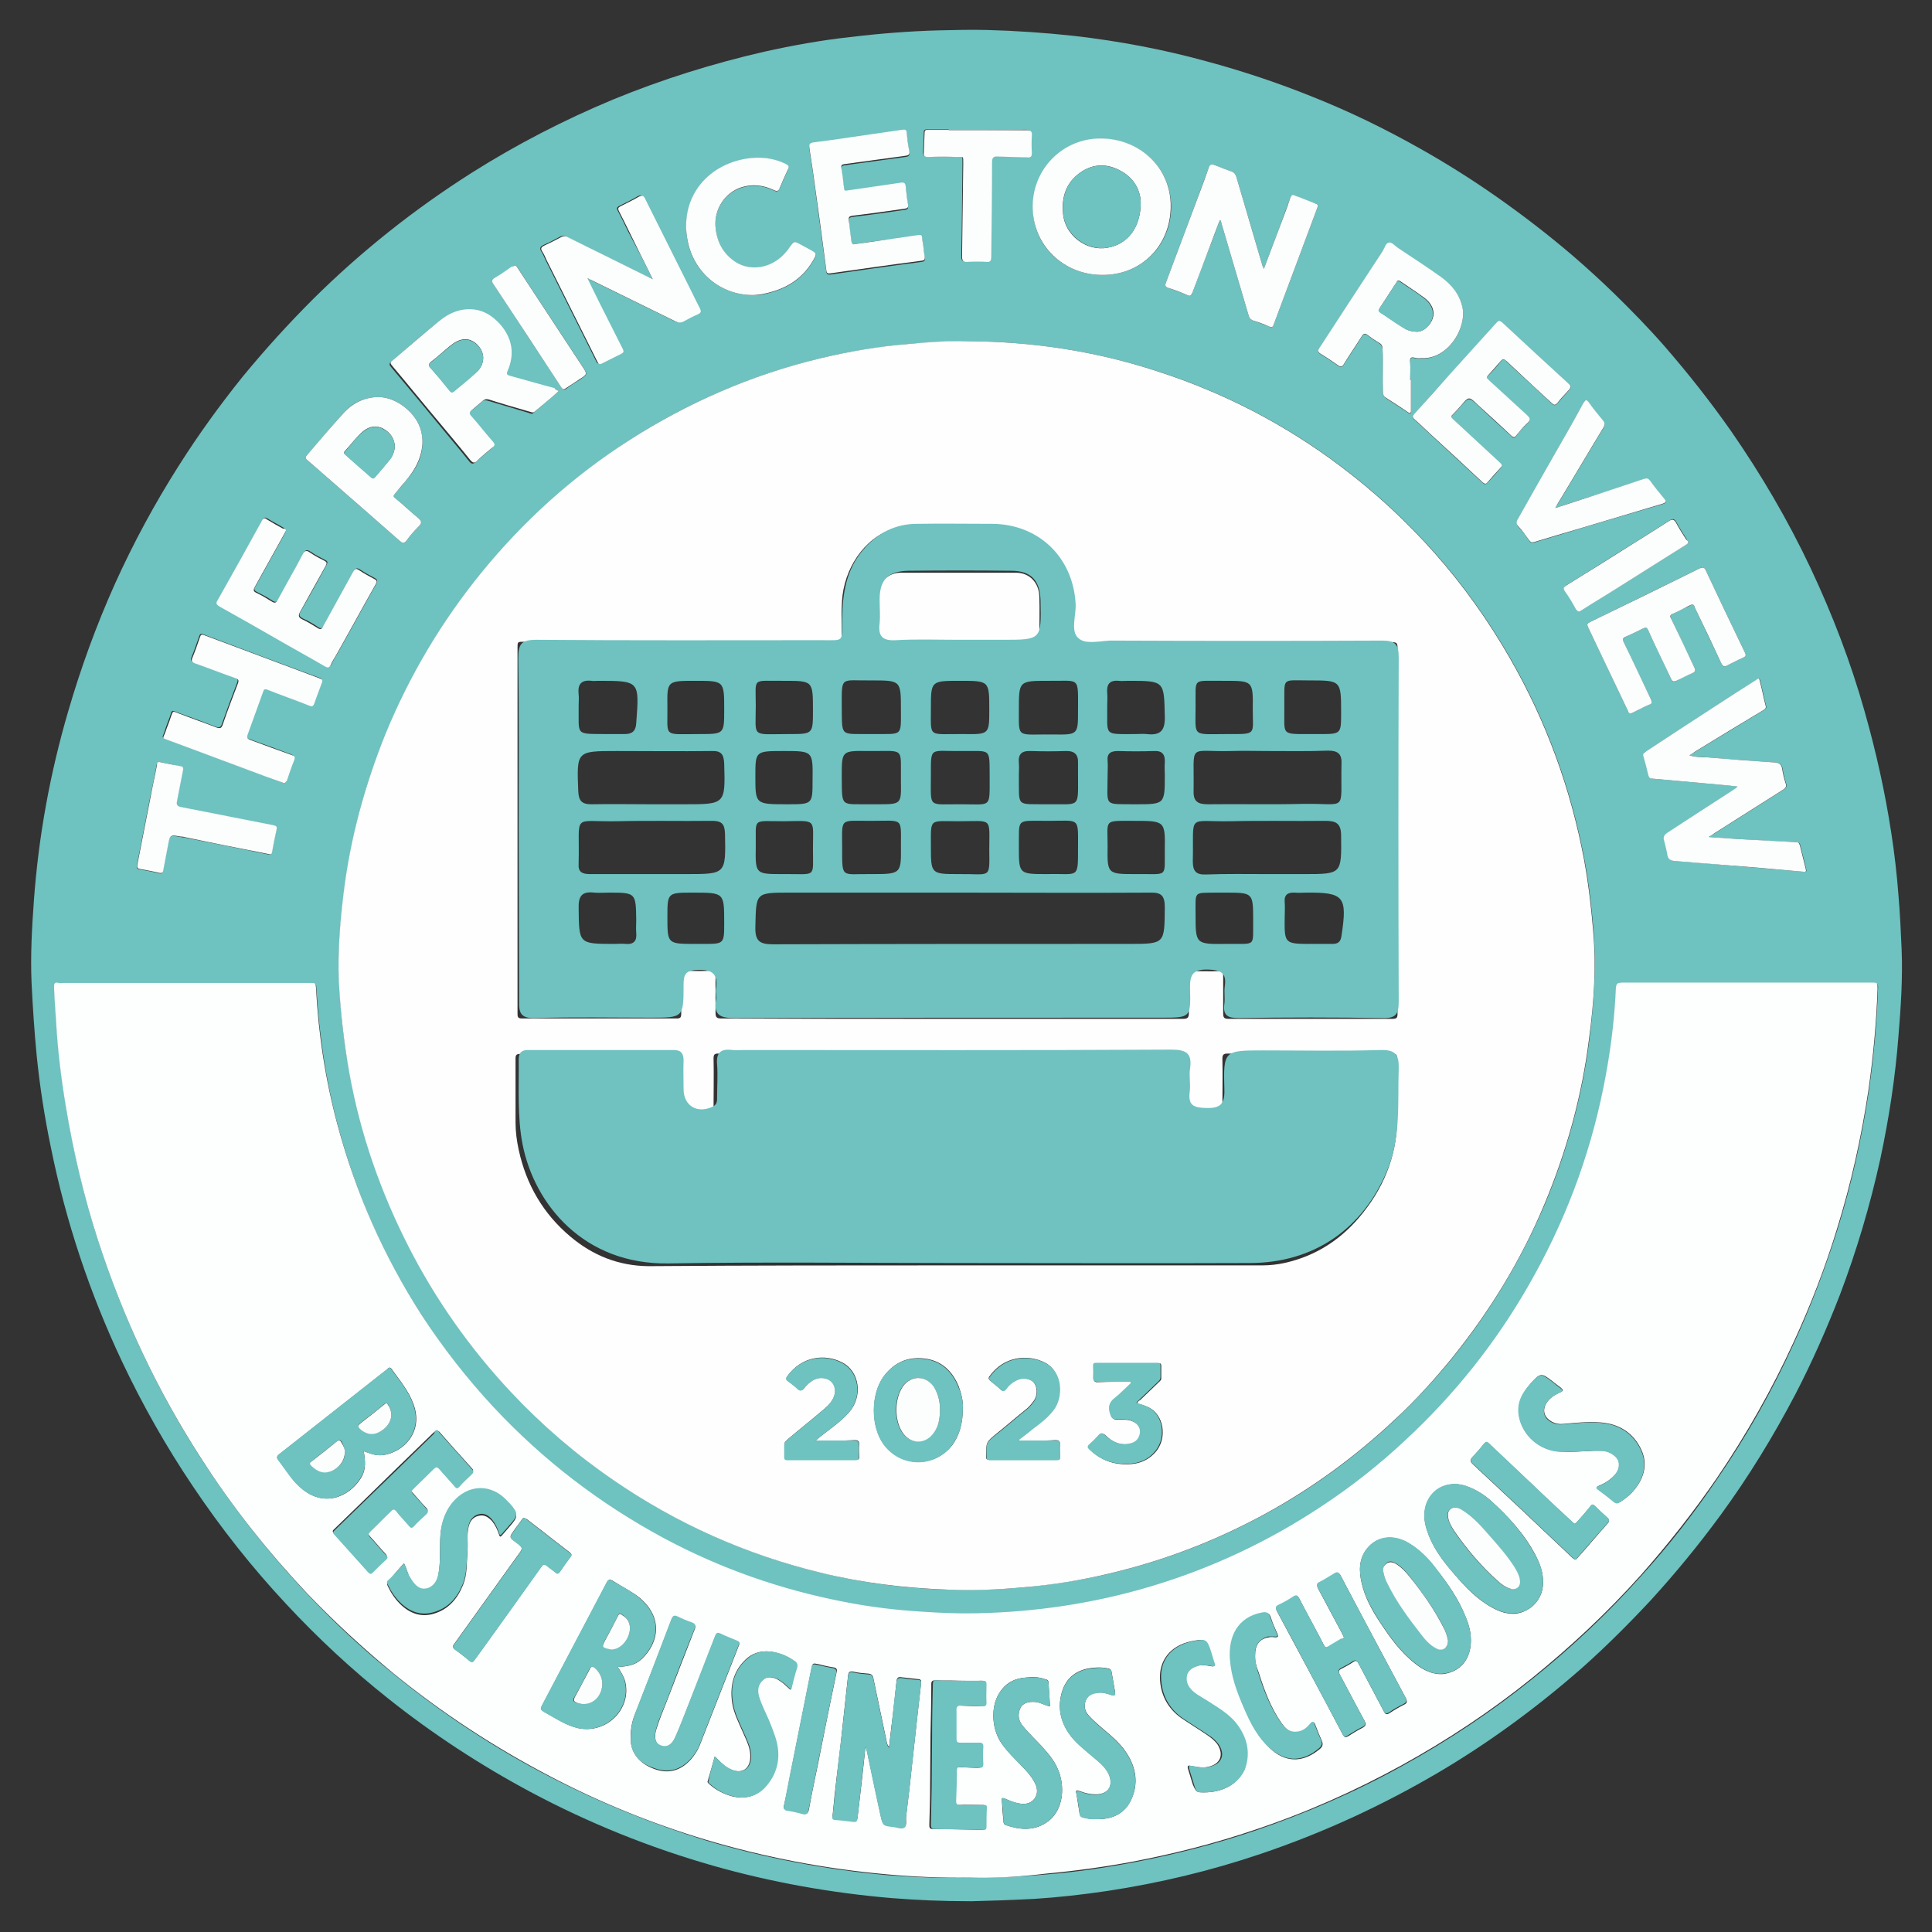 <?xml version="1.0" encoding="UTF-8"?> <svg xmlns="http://www.w3.org/2000/svg" xmlns:xlink="http://www.w3.org/1999/xlink" version="1.1" id="Layer_1" x="0px" y="0px" viewBox="0 0 489.8 489.8" style="enable-background:new 0 0 489.8 489.8;" xml:space="preserve"><rect x="0" y="0" width="489.8" height="489.8" fill="#333333" stroke="none"/> <style type="text/css"> .st0{fill:#6EC2BF;} .st1{fill:#FEFEFE;} .st2{fill:#FDFEFE;} .st3{fill:#FCFDFD;} .st4{fill:#6FC2C0;} </style> <g id="Layer_1_00000171713813320586561220000003538014018825589376_"> <g> <path class="st0" d="M246.3,482c-7.7,0-14-0.3-20.3-0.8c-15.3-1.3-30.4-4-45.2-8.2c-16.1-4.6-31.5-10.8-46.3-18.7 c-12.7-6.8-24.8-14.7-36.1-23.7c-9.2-7.3-17.8-15.3-25.8-23.9c-8.7-9.3-16.6-19.3-23.7-29.9c-6.8-10.1-12.8-20.7-18-31.7 c-8.2-17.4-14.2-35.4-18-54.2c-1.6-7.7-2.8-15.4-3.6-23.3c-0.6-6.2-1-12.3-1.3-18.5c-0.3-7,0.1-14,0.6-20.9 c1.2-16.3,4.1-32.2,8.7-47.9c3.2-11,7.1-21.7,11.8-32.2c4.7-10.4,10.1-20.4,16.2-30c5-7.9,10.5-15.5,16.3-22.7 c5.6-6.8,11.5-13.3,17.8-19.6c12.2-12.1,25.7-22.8,40.2-32c11.4-7.2,23.4-13.4,35.9-18.6c12.4-5.1,25.2-9.1,38.3-12.1 c7.2-1.6,14.4-2.9,21.7-3.7c7.5-0.9,15-1.5,22.5-1.7c4.1-0.1,8.2-0.2,12.2-0.1c7.4,0.2,14.7,0.7,22.1,1.5 c11.3,1.3,22.5,3.4,33.4,6.4C315,18,324,21,332.9,24.6c9.3,3.7,18.3,8.1,27,13c6.6,3.7,13.1,7.8,19.4,12.2 c6.7,4.7,13.2,9.7,19.4,15c3.6,3.1,7.1,6.3,10.5,9.6c4.5,4.4,8.8,8.8,12.9,13.5c5.9,6.8,11.5,13.9,16.7,21.3 c7.7,11.1,14.5,22.7,20.3,35c5.5,11.7,10.1,23.7,13.6,36.1c2.9,10.2,5.2,20.5,6.8,31c0.8,5.2,1.4,10.4,1.8,15.7 c0.4,4.6,0.6,9.2,0.8,13.7c0.3,7.3-0.2,14.6-0.8,21.9c-0.8,10.5-2.4,20.9-4.6,31.2c-2.6,11.8-6,23.3-10.3,34.6 c-3.3,8.5-7,16.9-11.2,25c-5.6,10.7-11.9,21-19,30.7c-5.5,7.5-11.4,14.7-17.7,21.6c-5.6,6-11.4,11.8-17.6,17.3 c-11.3,9.9-23.4,18.8-36.3,26.4c-14.3,8.4-29.3,15.3-45,20.6c-12.7,4.3-25.7,7.4-38.9,9.4c-6.1,0.9-12.2,1.6-18.4,2 C256.5,481.7,250.7,481.9,246.3,482z M245.3,86.5c-5,0-9.9,0.3-14.8,0.7c-7.7,0.7-15.3,1.9-22.7,3.7 c-17.2,4.2-33.4,11.1-48.3,20.8c-14.2,9.2-26.6,20.3-37.3,33.4c-10.1,12.4-18.2,26-24.3,40.8c-5.4,13.1-9,26.6-10.7,40.6 c-0.9,7.4-1.6,14.7-1.2,22.2c0.3,7.9,1.2,15.7,2.7,23.5c2.9,15.4,7.9,30,15,43.9c6.9,13.5,15.6,25.8,26,36.9 c7.9,8.4,16.5,15.8,26,22.3c16,11,33.5,18.8,52.4,23.4c10.6,2.6,21.3,4,32.2,4.3c6.5,0.2,12.9,0,19.4-0.6 c7.3-0.7,14.5-1.8,21.7-3.5c14-3.3,27.2-8.4,39.8-15.3c11.9-6.5,22.7-14.5,32.5-23.7c5.2-4.9,10-10.1,14.5-15.6 c9.6-11.9,17.4-24.8,23.4-38.9c5.7-13.6,9.6-27.7,11.4-42.4c1.1-9,1.7-17.9,1-27c-0.5-6-1.2-12.1-2.3-18 c-3.4-18.1-9.6-35.1-18.8-51.1c-11-19.2-25.4-35.5-43.1-48.8c-14.1-10.6-29.6-18.6-46.4-24C277.7,89,261.7,86.6,245.3,86.5z M245.6,476c6.3,0.1,13-0.2,19.7-0.8c7.5-0.6,14.9-1.7,22.3-3.1c10.4-2,20.6-4.6,30.6-8c12.9-4.4,25.4-9.8,37.3-16.4 c11.6-6.4,22.6-13.7,32.9-22c10-8,19.2-16.7,27.7-26.2c7-7.7,13.4-15.9,19.2-24.5c7.5-10.9,14-22.4,19.5-34.5 c4.3-9.3,7.9-18.9,11-28.7c3.6-11.6,6.2-23.3,8-35.3c1.2-8.5,2-17,2.3-25.6c0.1-1.6,0-1.6-1.6-1.6c-20.7,0-41.5,0-62.2,0 c-2.5,0-2.5,0-2.6,2.5c-0.4,8.1-1.5,16.1-3.1,24.1c-3.6,17.8-10,34.6-19.1,50.4c-8.4,14.6-18.8,27.6-31.1,39 c-6.7,6.2-13.8,11.8-21.3,16.8c-13.5,8.9-27.9,15.6-43.3,20.3c-14.5,4.3-29.2,6.5-44.3,6.8c-4.5,0.1-9-0.1-13.5-0.4 c-6.7-0.4-13.3-1.3-19.9-2.5c-16-3.1-31.2-8.5-45.6-16.1c-16.3-8.7-30.7-19.7-43.2-33.2c-6.8-7.3-12.9-15-18.3-23.4 c-9.7-14.9-16.7-30.9-21.3-48.1c-3.1-11.5-4.8-23.2-5.5-35.1c0-0.7-0.1-1-1-1c-21,0-42.1,0-63.1,0c-0.4,0-0.7,0-1.1,0 c-1.1-0.3-1.2,0.2-1.2,1.1c0.1,2.8,0.3,5.6,0.5,8.4c0.4,7.3,1.3,14.6,2.5,21.9c1.9,11.5,4.6,22.9,8.2,34 c6.4,19.7,15.1,38.2,26.4,55.6c7.9,12.1,16.8,23.4,26.7,33.9c6.8,7.2,14,13.9,21.7,20.1c12.4,10.1,25.7,18.9,39.9,26.2 c12.6,6.5,25.7,11.8,39.3,16c15.1,4.5,30.4,7.4,46.1,8.8C231.7,475.9,238.5,476.2,245.6,476z M428.3,191.5c0.7-0.4,1.2-0.7,1.6-1 c5.8-3.5,11.5-7,17.3-10.5c0.5-0.3,0.7-0.6,0.5-1.2c-0.5-1.8-0.8-3.6-1.3-5.5c-0.4-1.6-0.1-1.6-1.6-0.6 c-5.9,3.8-11.9,7.7-17.8,11.5c-3.2,2.1-6.4,4.2-9.6,6.3c-0.4,0.2-0.9,0.3-0.7,1.1c0.5,1.6,0.9,3.3,1.3,5c0.1,0.6,0.4,0.8,1,0.8 c5.6,0.5,11.1,1,16.7,1.5c1.6,0.1,3.2,0.3,4.9,0.5c-0.5,0.4-0.7,0.6-1,0.8c-5.6,3.7-11.1,7.3-16.8,10.9c-0.9,0.6-1.1,1.1-0.8,2.1 c0.3,1.1,0.7,2.3,0.8,3.5c0.2,1.3,0.9,1.5,2,1.6c4.2,0.3,8.3,0.6,12.5,1c6.7,0.6,13.3,1.1,20,1.7c0.7,0.1,0.7-0.1,0.6-0.7 c-0.5-2-1-4-1.5-6c-0.1-0.6-0.4-0.7-1-0.8c-5-0.2-10-0.5-14.9-0.8c-2.3-0.1-4.7-0.3-7.2-0.5c0.6-0.4,1-0.7,1.5-1 c5.7-3.6,11.5-7.3,17.2-10.9c0.7-0.4,1.1-0.8,0.8-1.7c-0.4-1.3-0.7-2.5-0.9-3.8c-0.2-1.1-0.8-1.4-1.8-1.5 c-5.8-0.4-11.5-0.8-17.3-1.3C431.3,191.8,429.9,192,428.3,191.5z M165.5,70.8c-0.6-0.3-0.9-0.4-1.1-0.5 c-6.9-3.4-13.8-6.8-20.6-10.2c-0.7-0.4-1.3-0.4-2,0c-1.3,0.7-2.6,1.4-4,2c-0.8,0.4-1.1,0.8-0.6,1.6c0.4,0.6,0.7,1.3,1,2 c4.3,8.6,8.6,17.2,12.9,25.8c0.3,0.7,0.6,0.8,1.3,0.5c1.6-0.9,3.2-1.7,4.8-2.4c0.6-0.3,0.8-0.6,0.4-1.2c-2-3.9-4-7.9-6-11.9 c-1-1.9-1.9-3.9-3-6.1c0.5,0.2,0.8,0.3,1,0.5c7.1,3.5,14.3,7,21.4,10.5c0.7,0.3,1.3,0.4,2,0c1.2-0.7,2.4-1.3,3.6-1.8 c0.9-0.4,0.9-0.8,0.5-1.6c-0.7-1.2-1.2-2.4-1.8-3.6c-4-8-8-16-12-24c-0.4-0.9-0.8-1.1-1.7-0.6c-1.5,0.9-3,1.6-4.6,2.4 c-0.6,0.3-0.7,0.6-0.4,1.2c0.9,1.7,1.8,3.5,2.6,5.2C161.4,62.7,163.4,66.6,165.5,70.8z M309.2,55.9c0.1,0,0.2,0,0.3,0 c0,0.2,0.1,0.3,0.1,0.5c2.3,7.8,4.6,15.6,6.9,23.4c0.2,0.8,0.5,1.2,1.3,1.5c1.4,0.5,2.7,1,4,1.5c0.6,0.3,0.9,0.2,1.1-0.5 c3.7-9.9,7.4-19.8,11.1-29.7c0.2-0.6,0.1-0.8-0.5-1c-1.7-0.6-3.5-1.2-5.1-2c-0.8-0.3-1-0.1-1.3,0.6c-1,2.7-2,5.5-3,8.2 c-1.2,3.2-2.4,6.4-3.7,9.8c-0.2-0.4-0.3-0.5-0.3-0.7c-2.2-7.6-4.5-15.2-6.7-22.8c-0.2-0.7-0.5-1-1.1-1.2c-1.4-0.5-2.9-1-4.2-1.6 c-0.9-0.4-1.3-0.2-1.7,0.7c-1.5,4.1-3,8.2-4.5,12.2c-2.1,5.6-4.2,11.2-6.3,16.8c-0.3,0.8-0.2,1.1,0.6,1.4c1.6,0.6,3.2,1.1,4.8,1.8 c0.8,0.4,1.1,0.1,1.3-0.6c1.4-3.8,2.8-7.6,4.3-11.4C307.5,60.5,308.4,58.2,309.2,55.9z M279.6,69.7c9.8,0,17.3-7.5,17.3-17.3 c0-9.7-7.8-17.2-17.8-17.2c-9.5,0-17.1,7.6-17.2,17.1C261.6,62.2,269.7,69.8,279.6,69.7z M357.7,96.4c-0.1,0-0.1,0-0.2,0 c0-1.5,0-3,0-4.4c0-1,0-1.5,1.2-1.2c0.6,0.2,1.3,0.1,1.9,0.1c6.5,0.1,11.2-7.7,10.2-12.7c-0.7-3.5-2.8-6-5.5-7.9 c-3.6-2.5-7.2-4.9-10.8-7.3c-0.8-0.5-1.6-1.6-2.4-1.4c-0.8,0.2-1.1,1.4-1.6,2.2c-5.3,8.1-10.6,16.3-16,24.5 c-0.4,0.7-0.5,1,0.3,1.5c1.5,0.9,3,1.9,4.4,2.9c0.7,0.5,1.1,0.4,1.5-0.3c1.5-2.4,3.1-4.7,4.5-7c0.5-0.8,0.9-0.9,1.6-0.3 c0.9,0.7,1.8,1.3,2.8,1.9c0.6,0.4,0.8,0.8,0.9,1.5c0.2,3.7,0.1,7.3,0.1,11c0,0.6,0.2,1,0.7,1.4c1.8,1.2,3.7,2.4,5.5,3.6 c0.2,0.1,0.4,0.5,0.7,0.3c0.4-0.2,0.2-0.6,0.2-0.9C357.7,101.3,357.7,98.9,357.7,96.4z M141.7,99.1c-0.6-0.2-1-0.3-1.4-0.4 c-3.7-1-7.4-2.1-11.2-3.1c-0.7-0.2-1-0.4-0.7-1.3c1.9-4.4,1.2-8.4-2-11.9c-1.6-1.8-3.6-3.2-6.2-3.6c-3.6-0.5-6.6,0.8-9.3,3 c-4,3.2-7.8,6.6-11.7,9.9c-0.6,0.5-0.5,0.8-0.1,1.3c4.3,5.1,8.5,10.2,12.8,15.4c2.3,2.8,4.7,5.6,7,8.5c0.6,0.8,1,0.8,1.8,0.2 c1.3-1.2,2.6-2.3,3.9-3.4c0.6-0.5,0.6-0.9,0.1-1.4c-1.8-2.2-3.6-4.4-5.5-6.5c-0.6-0.7-0.5-1,0.1-1.5c1-0.8,1.9-1.6,2.8-2.4 c0.5-0.5,0.9-0.5,1.6-0.3c3.5,1,7,2.1,10.4,3.1c0.4,0.1,0.7,0.4,1.1,0C137.5,102.7,139.5,101,141.7,99.1z M72.5,134.5 c0-0.4-0.4-0.5-0.6-0.7c-1.3-0.8-2.7-1.5-4-2.3c-0.7-0.4-1-0.4-1.3,0.3c-3.7,6.7-7.4,13.4-11.2,20.1c-0.5,0.9-0.3,1.2,0.5,1.7 c4.6,2.5,9.1,5.2,13.6,7.7c4.3,2.5,8.7,4.9,13,7.4c0.8,0.4,1.2,0.4,1.6-0.4c0.3-0.8,0.8-1.5,1.2-2.2c3.4-6,6.7-12.1,10.1-18.1 c0.3-0.6,0.4-1-0.3-1.4c-1.3-0.7-2.6-1.4-3.8-2.2c-0.8-0.5-1.1-0.4-1.6,0.4c-2.5,4.6-5.1,9.2-7.6,13.8c-0.4,0.7-0.7,0.9-1.4,0.4 c-1.2-0.8-2.5-1.6-3.9-2.2c-1-0.5-1.1-1-0.5-1.9c2.2-3.9,4.4-7.8,6.5-11.7c0.3-0.6,0.3-0.9-0.3-1.2c-1.3-0.7-2.6-1.3-3.7-2.1 c-1-0.7-1.4-0.5-1.9,0.5c-2.1,3.9-4.2,7.7-6.3,11.5c-0.4,0.7-0.7,0.9-1.5,0.4c-1.2-0.8-2.5-1.5-3.9-2.2c-0.8-0.4-0.9-0.8-0.4-1.5 c2.5-4.5,5-9,7.5-13.5C72.3,135.1,72.4,134.8,72.5,134.5z M429,153.2c0.5,0.1,0.5,0.5,0.7,0.9c2.2,4.7,4.5,9.4,6.7,14.1 c0.4,0.9,0.8,0.9,1.5,0.5c1.3-0.7,2.7-1.4,4.1-2c0.6-0.3,0.7-0.6,0.4-1.2c-3.4-7-6.7-14-10-21c-0.4-0.8-0.8-0.8-1.5-0.4 c-9.2,4.5-18.5,9.1-27.8,13.6c-0.7,0.3-0.9,0.6-0.5,1.3c3.4,7,6.7,14.1,10.1,21.2c0.3,0.6,0.6,0.9,1.2,0.5c1.3-0.7,2.7-1.4,4.1-2 c0.9-0.4,0.9-0.8,0.5-1.5c-2.3-4.7-4.5-9.5-6.8-14.3c-0.4-0.7-0.3-1.1,0.5-1.5c1.4-0.6,2.8-1.3,4.2-2c0.7-0.4,1.1-0.4,1.5,0.5 c1.9,4.1,3.9,8.1,5.7,12.1c0.4,0.9,0.8,1,1.6,0.5c1.2-0.7,2.5-1.3,3.8-1.8c0.9-0.4,0.9-0.8,0.5-1.6c-2-4.1-3.9-8.1-5.8-12.2 c-0.3-0.7-0.2-1,0.4-1.3c1-0.4,1.9-0.9,2.9-1.4C427.7,153.9,428.4,153.6,429,153.2z M216.6,61.9c-0.5,0.2-0.7-0.2-0.8-0.8 c-0.2-1.4-0.4-2.8-0.5-4.1c-0.2-1.9-0.2-1.9,1.6-2.1c4.2-0.5,8.4-1.1,12.5-1.7c0.7-0.1,0.9-0.3,0.8-1.1c-0.3-1.5-0.4-3.1-0.6-4.6 c-0.1-0.7-0.4-1-1.2-0.9c-4.6,0.7-9.1,1.3-13.7,2c-0.5,0.1-0.6,0-0.7-0.5c-0.2-1.7-0.5-3.5-0.7-5.2c-0.1-0.7,0.2-0.9,0.8-1 c5.1-0.7,10.3-1.4,15.4-2.1c0.9-0.1,1.2-0.4,1-1.3c-0.3-1.5-0.5-3-0.6-4.5c-0.1-0.9-0.4-0.9-1.2-0.8c-2.5,0.4-5,0.7-7.6,1.1 c-5,0.7-9.9,1.4-14.9,2.1c-1.1,0.1-1.2,0.6-1,1.5c0.3,2,0.6,3.9,0.9,5.9c1.1,8.4,2.3,16.7,3.4,25.1c0.1,0.7,0.4,0.7,1,0.7 c7.7-1.1,15.4-2.2,23.1-3.2c0.9-0.1,1-0.5,0.8-1.2c-0.2-1-0.2-2-0.4-3c-0.5-2.7,0.3-2.5-2.7-2.1c-0.4,0.1-0.9,0.1-1.3,0.2 C225.6,60.6,221.2,61.2,216.6,61.9z M71.9,198.5c0.5,0.1,0.5-0.4,0.6-0.7c0.7-1.8,1.2-3.5,1.9-5.3c0.3-0.8,0-1-0.7-1.3 c-3.5-1.3-7-2.6-10.4-3.8c-0.8-0.3-1-0.6-0.7-1.4c1.3-3.6,2.7-7.2,3.9-10.8c0.3-0.7,0.6-0.8,1.2-0.5c3.5,1.3,7,2.6,10.5,4 c0.8,0.3,1.1,0.2,1.3-0.6c0.6-1.7,1.2-3.5,1.9-5.2c0.2-0.6,0.2-0.9-0.5-1.1c-9.8-3.6-19.6-7.3-29.4-11c-0.6-0.2-0.8-0.1-1,0.5 c-0.6,1.7-1.2,3.5-1.9,5.2c-0.4,0.9-0.1,1.2,0.7,1.5c3.4,1.2,6.7,2.5,10.1,3.7c0.8,0.3,1,0.6,0.7,1.4c-1.3,3.4-2.6,6.9-3.8,10.3 c-0.3,1-0.7,1.2-1.7,0.8c-3.1-1.2-6.3-2.4-9.4-3.5c-1.8-0.7-1.6-0.7-2.1,0.9c-0.5,1.3-1,2.6-1.4,3.9c-0.6,1.7-0.9,1.3,0.9,2 c8.1,3.1,16.3,6.1,24.4,9.1C68.8,197.3,70.3,197.9,71.9,198.5z M380.8,118.1c0-0.4-0.3-0.6-0.5-0.7c-1.3-1.2-2.6-2.4-3.9-3.6 c-2.7-2.5-5.4-5-8.1-7.5c-0.4-0.4-0.5-0.7,0-1.1c0.8-0.8,1.5-1.6,2.2-2.4c1.9-2.1,1.9-2.1,4-0.2c2.9,2.7,5.8,5.4,8.7,8 c0.5,0.5,0.8,0.5,1.2-0.1c0.8-1.1,1.7-2.1,2.7-3c0.9-0.8,0.9-1.4,0-2.2c-3.2-2.9-6.4-5.9-9.6-8.8c-0.6-0.5-0.7-0.8-0.1-1.4 c1.1-1.1,2.1-2.2,3-3.4c0.6-0.7,0.9-0.7,1.6,0c3.8,3.6,7.6,7,11.4,10.6c0.5,0.5,0.9,0.6,1.4,0c1-1.2,2-2.3,3-3.4 c0.5-0.6,0.6-0.9-0.1-1.5c-5.6-5.1-11.2-10.3-16.8-15.5c-0.7-0.6-1-0.6-1.6,0.1c-3.8,4.2-7.6,8.4-11.4,12.6 c-3.2,3.5-6.3,7-9.4,10.5c-0.5,0.5-0.5,0.8,0.1,1.3c1.4,1.2,2.6,2.4,4,3.7c4.4,4.1,8.9,8.2,13.3,12.3c0.4,0.4,0.7,0.5,1.2,0 c1.1-1.2,2.2-2.4,3.3-3.7C380.6,118.5,380.7,118.3,380.8,118.1z M107.1,112.1c0-3.9-1.8-6.8-4.8-9.1c-2.4-1.8-5-2.7-8.1-2.2 c-2.7,0.4-5,1.6-6.8,3.6c-3.3,3.6-6.4,7.4-9.6,11c-0.6,0.7-0.2,1,0.3,1.4c5,4.4,10,8.7,15,13.1c2.7,2.4,5.5,4.8,8.2,7.2 c0.7,0.6,1.1,0.8,1.8-0.1c0.9-1.3,2-2.5,3.1-3.6c0.9-0.9,0.6-1.4-0.2-2.1c-2-1.6-3.8-3.4-5.8-5c-0.5-0.4-0.5-0.7-0.1-1.1 c0.9-1,1.8-2.1,2.6-3.1C105.3,119.2,107.1,116.1,107.1,112.1z M190.8,74.8c0.9,0.1,2.1,0,3.2-0.3c5.6-1.2,9.9-4,12.6-9.2 c0.4-0.8,0.3-1.1-0.5-1.5c-1.1-0.5-2.2-1.2-3.3-1.8c-1.6-0.9-1.6-0.9-2.5,0.6c-0.2,0.4-0.5,0.7-0.8,1.1c-3.6,4.6-9.7,5.5-14,2.1 c-2.6-2.1-3.8-4.9-4.1-8.1c-0.4-4.5,2.2-8.7,6.5-10.1c2.8-0.9,5.6-0.6,8.3,0.7c0.9,0.4,1.1,0.2,1.5-0.6c0.6-1.5,1.3-3,2-4.5 c0.4-0.9,0.2-1.2-0.6-1.6c-3.1-1.5-6.4-1.8-9.8-1.3c-10.4,1.7-16.9,10.4-15,20.7C175.8,69,182.6,74.8,190.8,74.8z M394.3,128.8 c0.3-0.6,0.4-0.8,0.6-1c3.9-6.4,7.7-12.9,11.6-19.3c0.4-0.7,0.4-1.2-0.1-1.8c-1.2-1.5-2.5-3-3.6-4.6c-0.7-1-1-0.7-1.4,0.2 c-2.6,4.7-5.3,9.5-8,14.2c-2.8,5-5.6,10-8.5,15c-0.4,0.8-0.5,1.4,0.1,2.1c1,1.1,1.9,2.3,2.7,3.5c0.4,0.5,0.7,0.6,1.3,0.4 c2-0.6,4-1.2,6-1.8c8.8-2.7,17.6-5.3,26.5-7.9c0.9-0.3,1-0.5,0.4-1.3c-1.2-1.5-2.5-3-3.6-4.6c-0.4-0.6-0.8-0.7-1.5-0.4 c-3.6,1.2-7.2,2.4-10.8,3.6C402.2,126.2,398.4,127.4,394.3,128.8z M240.5,33c0-0.1,0-0.2,0-0.2c-1.8,0-3.6,0-5.4,0 c-0.6,0-0.9,0.1-0.9,0.8c0,1.7-0.1,3.4-0.2,5c0,0.8,0.3,1.1,1.1,1.1c2.4,0,4.9,0,7.3,0c1.7,0,1.6-0.4,1.6,1.7 c-0.1,7.8-0.1,15.7-0.3,23.5c0,1.1,0.3,1.5,1.4,1.4c1.6-0.1,3.1-0.1,4.7,0c1,0.1,1.3-0.2,1.3-1.3c0-8,0.1-15.9,0.2-23.9 c0-1.1,0.3-1.5,1.5-1.5c2.5,0.1,4.9,0.1,7.4,0.2c1,0,1.3-0.3,1.2-1.2c-0.1-1.4-0.1-2.9,0-4.3c0.1-1.2-0.4-1.4-1.4-1.4 C253.6,33,247,33,240.5,33z M40.5,193.2c-0.6-0.1-0.7,0.3-0.8,0.8c-0.5,2.7-1,5.3-1.6,8c-1.1,5.8-2.3,11.6-3.4,17.4 c-0.1,0.6,0,0.9,0.7,1c1.7,0.3,3.3,0.6,4.9,1c0.6,0.1,0.9,0.1,1-0.7c0.4-2.1,0.8-4.2,1.2-6.3c0.5-2.7,0.5-2.7,3.3-2.2 c0.3,0.1,0.6,0.1,0.8,0.1c7.1,1.4,14.2,2.8,21.3,4.3c0.7,0.1,0.9,0.1,1-0.6c0.3-1.8,0.7-3.7,1.1-5.5c0.2-0.8-0.1-1-0.8-1.2 c-7.8-1.5-15.6-3.1-23.4-4.6c-1.1-0.2-1.2-0.7-1-1.6c0.5-2.6,1-5.2,1.5-7.7c0.1-0.4,0.2-0.9-0.4-1 C44.1,193.9,42.3,193.5,40.5,193.2z M130.5,67.3c-0.2,0.1-0.4,0.3-0.7,0.4c-1.4,0.9-2.7,1.9-4.2,2.8c-0.9,0.5-0.9,1-0.3,1.8 c5.7,8.7,11.4,17.3,17.1,26c0.4,0.6,0.7,0.6,1.2,0.2c1.1-0.8,2.3-1.6,3.5-2.3c1.8-1.3,1.9-1.3,0.7-3.1c-5.5-8.4-11-16.7-16.5-25.1 C131.1,67.7,131,67.3,130.5,67.3z M428,137.4c-0.1-0.2-0.3-0.4-0.4-0.7c-0.9-1.4-1.8-2.8-2.6-4.3c-0.5-0.9-0.9-1-1.8-0.4 c-3.1,2-6.3,4-9.5,6c-5.5,3.4-10.9,6.9-16.5,10.3c-0.8,0.5-0.8,0.9-0.3,1.6c1,1.4,1.9,2.9,2.7,4.4c0.4,0.8,0.8,0.8,1.5,0.3 c3.6-2.3,7.2-4.5,10.9-6.8c5.1-3.2,10.3-6.5,15.4-9.7C427.6,138,428,137.9,428,137.4z"></path> <path class="st1" d="M245.3,86.5c16.4,0.1,32.4,2.5,48,7.6c16.8,5.4,32.3,13.4,46.4,24c17.7,13.3,32.1,29.6,43.1,48.8 c9.2,16,15.4,33,18.8,51.1c1.1,6,1.8,12,2.3,18c0.8,9,0.2,18-1,27c-1.8,14.7-5.7,28.8-11.4,42.4c-5.9,14.1-13.8,27-23.4,38.9 c-4.5,5.5-9.3,10.8-14.5,15.6c-9.9,9.3-20.7,17.2-32.5,23.7c-12.6,6.9-25.8,12-39.8,15.3c-7.1,1.7-14.4,2.9-21.7,3.5 c-6.5,0.6-12.9,0.9-19.4,0.6c-10.9-0.4-21.6-1.7-32.2-4.3c-18.9-4.6-36.4-12.4-52.4-23.4c-9.5-6.5-18.1-13.9-26-22.3 c-10.4-11.1-19.1-23.4-26-36.9c-7.1-13.9-12.2-28.5-15-43.9c-1.4-7.8-2.3-15.6-2.7-23.5c-0.3-7.4,0.3-14.8,1.2-22.2 c1.7-14,5.4-27.5,10.7-40.6c6.1-14.8,14.2-28.4,24.3-40.8c10.7-13.1,23.1-24.3,37.3-33.4c14.9-9.6,31-16.6,48.3-20.8 c7.5-1.8,15.1-3.1,22.7-3.7C235.4,86.7,240.4,86.4,245.3,86.5z M241.3,258.3c19.5,0,39.1,0,58.6,0c1.2,0,1.5-0.3,1.5-1.5 c-0.1-3.2,0-6.3,0-9.5c0-0.9,0.3-1.1,1.1-1.1c2.1,0,4.2,0.1,6.4,0c1,0,1.2,0.4,1.2,1.2c0,3.2,0,6.3,0,9.5c0,1,0.2,1.4,1.3,1.4 c13.9,0,27.7,0,41.6,0c1.1,0,1.3-0.3,1.3-1.3c0-30.9,0-61.9,0-92.8c0-1.1-0.2-1.4-1.4-1.4c-20.3,0-40.5,0-60.8,0 c-6.2,0-12.5,0-18.7,0c-1,0-1.3-0.3-1.3-1.3c0.1-2.4,0-4.7,0-7.1c0-4.5-1.2-8.8-3.8-12.5c-3.9-5.7-9.1-8.7-16.1-8.7 c-6.8,0.1-13.7,0-20.5,0c-1.2,0-2.4,0.1-3.6,0.4c-8.1,1.7-13.5,9.4-14.5,17.3c-0.4,3.4-0.2,6.9-0.2,10.3c0,1.7,0.2,1.5-1.5,1.5 c-26.4,0-52.8,0-79.1,0c-1.6,0-1.6,0-1.6,1.5c0,18.2,0,36.4,0,54.6c0,12.7,0,25.4,0,38.1c0,0.8,0,1.3,1.1,1.3 c13.1,0,26.2,0,39.3,0c0.9,0,1.1-0.3,1.1-1.2c0-3.2,0-6.5,0-9.7c0-0.9,0.2-1.2,1.2-1.2c2.1,0.1,4.2,0.1,6.4,0c1,0,1.1,0.3,1.1,1.2 c0,3.2,0,6.3,0,9.5c0,1.2,0.4,1.4,1.5,1.4C202.2,258.3,221.8,258.3,241.3,258.3z M242.3,320.8c25.9,0,51.8,0,77.7,0 c1.9,0,3.7-0.2,5.6-0.6c8.2-1.8,14.8-6.2,20-12.8c5.8-7.3,8.8-15.6,8.6-24.9c-0.1-4.7-0.1-9.4,0-14.1c0-1.1-0.3-1.3-1.4-1.3 c-13.9,0-27.7,0-41.6,0c-1,0-1.3,0.3-1.3,1.3c0.1,4.1,0,8.2,0,12.4c0,0.8-0.2,1.1-1.1,1.1c-2.2-0.1-4.3-0.1-6.5,0 c-0.8,0-1.1-0.2-1.1-1.1c0-4.1,0-8.2,0-12.4c0-1-0.3-1.3-1.3-1.3c-39.3,0-78.5,0-117.8,0c-0.9,0-1.2,0.2-1.2,1.2 c0.1,4.1,0,8.2,0,12.4c0,0.9-0.2,1.2-1.1,1.2c-2.1-0.1-4.2-0.1-6.4,0c-0.9,0-1.2-0.2-1.1-1.1c0-4.1,0-8.2,0-12.4 c0-0.9-0.3-1.2-1.2-1.2c-13.1,0-26.1,0-39.2,0c-0.9,0-1.2,0.2-1.2,1.1c0,5.4,0,10.9,0,16.3c0,2.3,0.3,4.6,0.8,6.9 c1.9,8.8,6.2,16.2,13.1,22c5.7,4.8,12.2,7.4,19.7,7.5C190.7,320.8,216.5,320.8,242.3,320.8z M244.1,356.9c0.1-1.4-0.3-3.4-1-5.3 c-1.6-4-4.4-6.7-8.8-7.2c-4.3-0.5-7.7,1.1-10.3,4.6c-3.2,4.5-3.3,12.5,0,17c4.3,6,12.8,6.2,17.4,0.4 C243.3,363.8,244.1,360.7,244.1,356.9z M206.8,365.2c0.5-0.4,0.6-0.5,0.8-0.7c2.6-2.1,5.4-3.9,7.6-6.4c3.6-4,2.8-10.4-1.7-12.7 c-4.5-2.3-10.3-1.5-13.9,3.5c-0.3,0.4-0.3,0.7,0.1,1.1c0.9,0.7,1.8,1.4,2.6,2.1c0.6,0.5,1,0.5,1.5-0.1c0.7-0.9,1.5-1.7,2.5-2.2 c1.4-0.8,3.3-0.6,4.4,0.3c1.1,1,1.4,2.7,0.6,4.3c-0.7,1.6-2.1,2.6-3.4,3.7c-2.7,2.3-5.5,4.5-8.2,6.8c-0.4,0.4-0.9,0.7-0.8,1.4 c0.1,1,0,2,0,3c0,0.6,0.2,0.8,0.8,0.8c5.8,0,11.5,0,17.3,0c0.6,0,0.9-0.2,0.8-0.8c0-1-0.1-2,0-3s-0.3-1.2-1.2-1.2 C213.3,365.3,210.2,365.2,206.8,365.2z M258.4,365.2c0-0.1,0-0.2-0.1-0.3c1.2-1,2.5-1.9,3.7-2.9c1.8-1.4,3.7-2.8,5.1-4.7 c2.3-3.2,2.2-9.5-2.1-11.8c-4.4-2.3-10.6-1.7-14.2,3.5c-0.3,0.5-0.1,0.7,0.2,1c0.8,0.7,1.7,1.3,2.5,2.1c0.6,0.6,1,0.7,1.6-0.1 c0.6-0.9,1.5-1.6,2.5-2.1c1.6-0.8,3.6-0.5,4.5,0.6s1,3.2,0,4.6c-0.6,0.8-1.2,1.6-2,2.2c-2.5,2-4.9,4.1-7.4,6.1 c-2.7,2.2-2.7,2.2-2.7,5.7v0.1c-0.1,0.7,0.2,0.9,0.9,0.9c5.7,0,11.4,0,17,0c0.6,0,0.9-0.2,0.8-0.8c0-1-0.1-2,0-3s-0.3-1.2-1.2-1.2 C264.5,365.3,261.5,365.2,258.4,365.2z M286.6,350.3c0.1,0.1,0.2,0.3,0.3,0.4c-1.3,1.2-2.6,2.6-4,3.7c-1.6,1.2-1.9,2.5-1.2,4.4 c0.3,0.8,0.6,1.1,1.5,1.1c1.4,0,2.8-0.1,4.1,0.5c1.3,0.6,2,1.7,1.9,2.9c-0.1,1.4-1,2.3-2.4,2.7c-2.5,0.6-4.7-0.3-6.4-2 c-0.7-0.7-1.2-0.7-1.8,0c-0.7,0.8-1.4,1.5-2.2,2.2c-0.6,0.5-0.6,0.9,0,1.4c2.3,2.2,5,3.4,8.1,3.6s6-0.4,8.3-2.9 c3-3.2,2.5-8.8-0.9-11.1c-1.1-0.7-2.4-1.1-3.6-1.4c0.1-0.5,0.5-0.7,0.8-0.9c1.6-1.5,3.1-3,4.7-4.5c0.3-0.3,0.7-0.6,0.6-1.1 c0-1,0-2,0-3c0-0.5-0.1-0.7-0.7-0.7c-5.2,0-10.5,0-15.7,0c-0.5,0-0.7,0.2-0.7,0.7c0,1,0.1,1.9,0,2.9c-0.1,0.9,0.2,1.3,1.2,1.2 C281.1,350.3,283.8,350.3,286.6,350.3z"></path> <path class="st2" d="M245.6,476c-7.1,0.1-13.9-0.2-20.6-0.8c-15.7-1.4-31-4.3-46.1-8.8c-13.6-4.1-26.7-9.4-39.3-16 c-14.2-7.4-27.5-16.1-39.9-26.2c-7.6-6.3-14.9-13-21.7-20.1c-9.9-10.5-18.9-21.8-26.7-33.9c-11.3-17.4-20-35.9-26.4-55.6 c-3.6-11.1-6.3-22.5-8.2-34c-1.2-7.2-2.1-14.5-2.5-21.9c-0.2-2.8-0.4-5.6-0.5-8.4c0-0.9,0.1-1.4,1.2-1.1c0.3,0.1,0.7,0,1.1,0 c21,0,42.1,0,63.1,0c0.9,0,0.9,0.3,1,1c0.6,11.9,2.4,23.6,5.5,35.1c4.6,17.1,11.7,33.2,21.3,48.1c5.4,8.3,11.5,16.1,18.3,23.4 c12.6,13.5,27,24.5,43.2,33.2c14.4,7.7,29.6,13,45.6,16.1c6.6,1.3,13.2,2.1,19.9,2.5c4.5,0.3,9,0.5,13.5,0.4 c15.1-0.3,29.9-2.5,44.3-6.8c15.4-4.6,29.9-11.4,43.3-20.3c7.6-5,14.7-10.6,21.3-16.8c12.3-11.4,22.7-24.4,31.1-39 c9.1-15.8,15.5-32.5,19.1-50.4c1.6-7.9,2.7-16,3.1-24.1c0.1-2.5,0.1-2.5,2.6-2.5c20.7,0,41.5,0,62.2,0c1.6,0,1.6,0,1.6,1.6 c-0.3,8.6-1.1,17.1-2.3,25.6c-1.8,12-4.4,23.7-8,35.3c-3,9.8-6.7,19.4-11,28.7c-5.5,12-12,23.5-19.5,34.5 c-5.9,8.6-12.3,16.7-19.2,24.5c-8.5,9.5-17.8,18.2-27.7,26.2c-10.3,8.3-21.3,15.6-32.9,22c-12,6.6-24.4,12.1-37.3,16.4 c-10,3.4-20.2,6-30.6,8c-7.4,1.4-14.8,2.4-22.3,3.1C258.7,475.8,252,476.2,245.6,476z M219.4,442.9h0.1c0.1,0.4,0.2,0.8,0.3,1.1 c1.1,5.3,2.3,10.7,3.4,16c0.6,2.7,0.6,2.7,3.3,3c0.9,0.1,2,0.5,2.7,0.2c0.8-0.4,0.4-1.7,0.5-2.6c0.6-4.7,1.1-9.3,1.6-14 c0.4-3.9,0.9-7.8,1.3-11.8c0.3-2.7,0.6-5.3,0.9-8c0-0.5,0.2-1-0.6-1.1c-1.5-0.2-3-0.3-4.5-0.5c-0.7-0.1-1,0.2-1.1,0.9 c-0.4,3.8-0.8,7.7-1.3,11.5c-0.2,1.8-0.4,3.5-0.6,5.3c-0.4-0.4-0.5-0.9-0.6-1.3c-1.1-5.4-2.3-10.8-3.4-16.2 c-0.1-0.6-0.4-1-1.2-1.1c-1.3-0.1-2.6-0.2-3.8-0.5c-1-0.2-1.3,0.1-1.4,1c-0.5,4.6-1,9.2-1.5,13.8c-0.4,4-0.9,8-1.4,12 c-0.4,3.2-0.7,6.3-1,9.5c0,0.4-0.2,1,0.5,1.1c1.6,0.2,3.2,0.3,4.8,0.5c0.7,0.1,0.9-0.3,1-0.9C218.1,455,218.8,448.9,219.4,442.9z M340.7,415c0,0.4-0.3,0.5-0.6,0.6c-1,0.6-2,1.1-3,1.8c-0.7,0.4-1.1,0.5-1.5-0.4c-2-3.9-4.2-7.8-6.2-11.7c-0.4-0.7-0.6-1-1.4-0.4 c-1.2,0.8-2.4,1.5-3.7,2.1c-0.9,0.4-0.9,0.8-0.5,1.6c2.7,5.1,5.5,10.2,8.2,15.3c2.8,5.2,5.6,10.5,8.4,15.8 c0.5,0.9,0.8,0.8,1.5,0.4c1.1-0.7,2.2-1.4,3.4-2c1-0.5,1.1-1,0.6-1.9c-2.1-3.8-4.1-7.7-6.2-11.6c-0.4-0.8-0.4-1.2,0.5-1.6 c1-0.5,1.9-1,2.8-1.6c0.8-0.6,1.1-0.3,1.5,0.5c2.1,4,4.2,7.9,6.3,11.9c0.4,0.8,0.7,1,1.5,0.5c1.2-0.8,2.4-1.5,3.6-2.1 c0.9-0.4,0.9-0.9,0.5-1.7c-2.3-4.3-4.6-8.6-6.9-12.9c-3.2-6-6.4-12-9.6-18.1c-0.4-0.8-0.8-0.9-1.6-0.4c-1.2,0.8-2.4,1.5-3.6,2.1 c-0.8,0.4-0.9,0.8-0.5,1.6c2.1,3.9,4.1,7.7,6.2,11.6C340.4,414.5,340.6,414.8,340.7,415z M156.6,422.6c2.3-0.1,4.4-0.4,6.1-2 c4.5-4.3,5.3-10.6-0.5-15.5c-2.1-1.7-4.5-2.8-6.8-4.3c-0.8-0.5-1.2-0.4-1.6,0.5c-5.3,10.1-10.7,20.3-16,30.4 c-0.9,1.6-0.9,1.7,0.7,2.6c2.6,1.4,5,3.1,8,3.8c7.2,1.6,13.7-4.8,12-11.8C158.1,424.9,157.4,423.8,156.6,422.6z M92.2,367.9 c0.9,0.3,1.6,0.6,2.4,0.8c0.8,0.2,1.6,0.3,2.5,0.2c5.1-0.7,10.4-5.8,7.7-13c-1.2-3.3-3.5-6-5.5-8.8c-0.5-0.7-0.8-0.3-1.2,0.1 c-8.9,7-17.9,14.1-26.8,21.1c-1.3,1-1.3,1.1-0.3,2.4c1.9,2.4,3.4,5.1,5.9,7c6.2,4.8,12.5,1,14.9-3.5 C92.8,372.3,92.6,370.2,92.2,367.9z M159.9,440.9c0,3.2,2,6.1,5.8,7.5c3.6,1.4,6.8,0.6,9.4-2.3c0.9-1,1.7-2.2,2.2-3.4 c3.3-8.5,6.7-17,10-25.5c0.3-0.7,0.1-0.9-0.5-1.1c-1.4-0.6-2.8-1.1-4.2-1.8c-0.8-0.4-1-0.2-1.3,0.6c-2.1,5.6-4.3,11.2-6.5,16.7 c-1.2,3-2.3,6-3.6,8.9c-0.9,2-2.2,2.7-3.6,2.2c-1.4-0.5-1.8-2-1.3-4c0.8-2.7,1.9-5.2,2.9-7.8c2.3-6,4.6-11.9,6.9-17.8 c0.4-0.9,0.1-1.3-0.7-1.6c-1.2-0.4-2.5-0.9-3.6-1.5c-0.9-0.5-1.2-0.3-1.6,0.7c-2.9,7.7-5.9,15.4-8.9,23.1 C160.5,435.6,159.8,437.7,159.9,440.9z M391.2,401c0-2.4-0.8-4.6-1.9-6.7c-2.8-5.4-6.9-9.8-11.3-13.8c-1.8-1.6-3.9-2.9-6.2-3.7 c-3.9-1.4-7.8,0-9.7,3.5c-1.3,2.5-1.2,5.1-0.3,7.7c1.2,3.8,3.4,6.9,5.9,9.9c2.7,3.2,5.5,6.4,9,8.7c2.3,1.5,4.7,2.7,7.5,2.5 C388.3,408.6,391.3,405.2,391.2,401z M372.9,415.9c0-2.1-0.5-4-1.3-5.9c-1.8-4.6-4.6-8.6-7.7-12.5c-1.8-2.4-4-4.5-6.5-6.1 c-4-2.5-8.3-2-10.9,1.3c-2,2.6-2,5.5-1.3,8.6c0.8,3.6,2.6,6.9,4.6,9.9c2.5,3.8,5.2,7.6,8.9,10.5c2.1,1.7,4.5,2.9,7.2,2.7 C370.3,423.8,372.9,420.6,372.9,415.9z M243.2,426.1L243.2,426.1c-2-0.1-4.1,0-6.1-0.1c-0.7,0-1,0.2-1,0.9c0,4.3-0.1,8.7-0.2,13 c0,4.4-0.1,8.7-0.1,13.1c0,3.2-0.1,6.4-0.2,9.6c0,0.6,0,1.1,0.9,1.1c4.1,0,8.2,0.1,12.3,0.2c0.6,0,1-0.1,0.9-0.8 c0-1.6,0-3.3,0.1-4.9c0-0.7-0.4-0.6-0.9-0.6c-2,0-3.9-0.1-5.9,0c-0.8,0-1.1-0.2-1-1c0.1-2.6,0.2-5.2,0.2-7.8 c0-0.6,0.2-0.9,0.8-0.8c1.6,0.1,3.2,0.1,4.8,0.2c0.7,0,1.1-0.2,1.1-1c0-1.5,0-3,0-4.4c0-0.8-0.3-1-1.1-1c-1.5,0-3,0-4.6,0 c-0.8,0-1.1-0.2-1.1-1c0.1-2.4,0.1-4.7,0-7.1c0-0.9,0.3-1.3,1.2-1.3c1.8,0.1,3.7,0.1,5.5,0.2c0.6,0,0.9-0.1,0.9-0.9 c0-1.6,0-3.1,0-4.7c0-0.7-0.2-0.9-0.9-0.9C247.2,426.2,245.2,426.1,243.2,426.1z M110.6,362.6c-0.2,0.2-0.4,0.4-0.7,0.6 c-6.1,5.9-12.2,11.8-18.3,17.8c-2.3,2.2-4.5,4.4-6.8,6.6c-0.3,0.3-0.7,0.5-0.2,1.1c2.9,3.2,5.8,6.5,8.7,9.7c0.4,0.4,0.7,0.4,1.1,0 c1.1-1.1,2.1-2.1,3.3-3.2c0.5-0.4,0.5-0.7,0.1-1.2c-1.4-1.5-2.7-3.1-4.1-4.6c-0.5-0.6-0.5-0.9,0.1-1.4c1.8-1.7,3.6-3.4,5.3-5.2 c0.5-0.5,0.8-0.5,1.2,0c1.1,1.3,2.3,2.5,3.3,3.8c0.4,0.5,0.7,0.6,1.2,0.1c1-1.1,2.1-2.1,3.2-3.1c0.5-0.5,0.6-0.8,0-1.4 c-1.2-1.2-2.3-2.6-3.4-3.8c-0.4-0.4-0.4-0.7,0-1.1c1.8-1.7,3.5-3.4,5.2-5.1c0.5-0.5,0.9-0.6,1.5,0c1.2,1.5,2.6,2.9,3.9,4.4 c0.3,0.4,0.6,0.7,1.1,0.1c1.1-1.1,2.2-2.2,3.3-3.3c0.4-0.4,0.5-0.7,0-1.2c-2.8-3.1-5.6-6.2-8.3-9.3 C111.2,363,111.1,362.6,110.6,362.6z M404,367.8c0.8,0,1.7,0,2.5,0c1.7,0.1,3.6,1.4,3.9,2.7c0.4,1.8-0.5,3.1-1.8,4.2 c-1,0.9-2.1,1.5-3.3,2c-0.6,0.3-0.7,0.5-0.1,0.9c1.3,1,2.7,2,4,3.1c0.5,0.4,0.9,0.4,1.5,0.1c1.4-0.9,2.7-1.9,3.7-3.2 c2.6-3.2,3.4-6.8,1.5-10.5c-2.1-4.1-5.7-6.2-10.3-6.5c-3.2-0.2-6.3,0.1-9.4,0.4c-1.9,0.2-3.9-0.9-4.5-2.3s0-3.1,1.6-4.4 c0.7-0.6,1.5-1,2.4-1.4c0.6-0.3,0.7-0.5,0.1-1c-0.7-0.6-1.5-1.1-2.2-1.7c-2.8-2.2-3.1-2.2-5.5,0.5c-2,2.3-3.5,4.9-3,8 c0.8,5.2,5.4,9.2,10.7,9.3C398.5,368.2,401.3,367.9,404,367.8z M305.3,454.4c4.8,0,8.7-2.2,10-5.8c1.6-4.4,0.5-8.4-2.3-11.9 c-1.9-2.4-4.7-3.9-7.3-5.6c-1.4-0.9-2.9-1.6-4-2.8c-1-1.1-1.4-2.3-1-3.8c0.4-1.4,1.6-1.9,2.9-2.2c1.1-0.3,2.2-0.1,3.3,0.1 c1.1,0.2,1-0.1,0.7-0.9c-0.3-0.9-0.5-1.8-0.8-2.6c-1.1-3.4-1.3-3.5-4.8-2.8c-5.3,1.1-8.3,4.9-7.9,10c0.3,3.9,2.1,7.1,5.3,9.4 c2.2,1.5,4.5,2.9,6.7,4.4c1,0.7,1.9,1.4,2.6,2.4c1.6,2.6,0.7,4.9-2.3,5.6c-1.5,0.4-2.9,0.1-4.4-0.2c-0.7-0.2-1.1-0.1-0.8,0.8 c0.4,1.3,0.8,2.6,1.2,3.9C303.3,454.4,303.3,454.4,305.3,454.4z M102.4,396.3c-1.4,1.6-2.8,3.2-4.1,4.8c-0.3,0.4-0.1,0.7,0,1 c0.8,1.7,1.8,3.2,3.1,4.5c2.4,2.4,5.3,3.5,8.6,2.5c3.7-1.1,6-3.8,7.4-7.3c1.1-2.7,0.9-5.6,1.1-8.5c0.2-2.1-0.2-4.2,0.3-6.2 c0.3-1.4,1.1-2.5,2.5-2.8c1.4-0.4,2.5,0.3,3.5,1.4c0.8,1,1.3,2.1,1.7,3.3c0.2,0.7,0.4,0.7,0.8,0.2c0.7-0.8,1.4-1.6,2-2.3 c2.1-2.4,2.1-2.9,0-5.3c-0.2-0.2-0.4-0.4-0.6-0.6c-4.1-4.6-10.1-4.4-14,0.3c-2.2,2.7-3,5.7-3.1,9.1c-0.1,3,0.1,6.1-0.5,9.1 c-0.3,1.7-1.2,3.3-3.1,3.6c-1.7,0.3-2.9-1-3.7-2.3c-0.1-0.2-0.2-0.3-0.3-0.5C103.3,398.8,103.1,397.6,102.4,396.3z M266.2,432.6 c-0.1-2.1-0.3-4.1-0.4-6.1c0-0.6-0.4-0.7-0.9-0.8c-1.6-0.6-3.2-0.6-4.9-0.4c-2.9,0.2-5.2,1.5-6.7,4c-2.2,3.5-1.9,9.2,0.7,12.8 c1.5,2.1,3.3,3.8,5,5.6c1.2,1.2,2.4,2.5,3.2,4c0.8,1.4,1.1,3,0,4.4c-1,1.2-2.4,1.4-3.9,1.1c-1.2-0.2-2.4-0.7-3.5-1.2 c-0.6-0.2-0.9-0.3-0.8,0.5c0.1,1.7,0.2,3.4,0.4,5.1c0,0.4,0,0.9,0.6,1.1c3.5,1.2,7,1.5,10.2-0.6c3.3-2.1,4.7-6.4,3.8-11 c-0.6-3.1-2.3-5.5-4.3-7.7c-1.8-2.1-3.9-3.9-5.6-6.1c-1-1.3-1.1-2.8-0.4-4.3c0.6-1.3,2.2-1.7,4-1.5 C264,431.7,265,432.4,266.2,432.6z M181.2,445.3c-0.6,2.2-1.2,4.3-1.8,6.3c-0.1,0.3,0.2,0.5,0.4,0.7c1.7,1.5,3.6,2.5,5.8,3.1 c3.3,0.8,6.3,0,8.5-2.6c3-3.5,3.7-7.6,2.4-12c-0.5-1.6-1-3.1-1.7-4.6c-0.9-2.1-2-4.1-2.6-6.3c-0.4-1.4-0.1-2.8,1-3.9 s2.5-0.9,3.8-0.3c0.5,0.3,1,0.6,1.5,1c0.6,0.5,1.2,1.1,1.9,1.7c0.5-2,1-3.8,1.5-5.6c0.3-0.8,0-1.3-0.6-1.7 c-1.6-1.2-3.4-1.9-5.4-2.3c-2.3-0.4-4.6,0-6.4,1.5c-3.5,3-4.5,6.9-3.9,11.3c0.4,2.7,1.7,5.2,2.8,7.7c0.9,2.1,2,4.1,1.8,6.5 c-0.2,2.6-2,3.8-4.4,3c-1.1-0.4-2-1-2.8-1.7C182.5,446.5,181.9,446,181.2,445.3z M277.7,461.2c4.2,0.1,7.4-1.3,9.1-5 c1.9-4.1,1.2-8.1-1.2-11.8c-1.8-2.8-4.5-4.8-7-7c-0.9-0.8-1.8-1.6-2.6-2.5c-1-1.1-1.3-2.5-0.7-3.9c0.6-1.4,1.9-1.9,3.3-1.9 c1.1-0.1,2.1,0.3,3.2,0.6c0.7,0.3,1,0,0.9-0.7c-0.3-1.7-0.6-3.5-0.9-5.2c-0.1-0.5-0.4-0.7-0.8-0.8c-1.2-0.3-2.5-0.3-3.7-0.2 c-3.7,0.3-6.6,2-7.9,5.6c-1.3,3.8-0.8,7.5,1.5,10.9c1.6,2.4,4,4.2,6.1,6c1.5,1.3,3.2,2.5,4.1,4.5c1.3,2.9-0.1,5.1-3.3,5.1 c-1.4,0-2.7-0.3-4-0.8c-0.8-0.3-1.2-0.4-0.9,0.7c0.3,1.6,0.5,3.3,0.8,5c0.1,0.7,0.5,0.9,1.1,1 C275.8,461.1,276.9,461.2,277.7,461.2z M318.2,419.6c0-2.6,1.1-4.1,3.4-4.5c0.5-0.1,1.1-0.1,1.7,0c0.7,0,0.8-0.2,0.6-0.8 c-0.6-1.4-1.3-2.8-1.7-4.2c-0.4-1.2-1-1.3-2.1-1.1c-6.3,1.2-8.6,6.1-8.1,11.8c0.3,4.3,1.8,8.3,3.5,12.3c1.7,3.9,3.7,7.7,7,10.6 c4,3.4,8.3,2.9,12.1-0.3c0.7-0.6,0.9-1.2,0.5-2.1c-0.6-1.3-1.1-2.6-1.6-3.9c-0.3-0.9-0.6-1-1.2-0.2c-0.9,1.1-1.9,1.9-3.4,2 c-2,0.2-3.1-1.1-4.1-2.5c-2.7-3.9-4.3-8.3-5.7-12.7C318.5,422.5,318.1,421.1,318.2,419.6z M133,384.8c-0.5,0-0.6,0.3-0.8,0.6 c-0.6,0.9-1.3,1.7-1.9,2.6c-1.2,1.7-1.2,1.7,0.4,2.9c2,1.5,2,1.5,0.5,3.5c-5.3,7.4-10.7,14.9-16,22.3c-0.5,0.6-0.5,1,0.2,1.5 c1.2,0.9,2.4,1.8,3.6,2.8c0.6,0.5,0.9,0.4,1.3-0.2c0.8-1.1,1.6-2.2,2.4-3.3c4.9-6.8,9.7-13.6,14.6-20.4c0.4-0.6,0.8-0.6,1.3-0.2 c0.7,0.6,1.5,1.1,2.2,1.7c0.5,0.4,0.8,0.4,1.1-0.1c0.9-1.3,1.8-2.6,2.8-3.9c0.3-0.4,0.2-0.6-0.2-1c-3.7-2.8-7.3-5.7-11-8.5 C133.3,385.1,133.1,385,133,384.8z M399.5,395.4c0.1-0.1,0.2-0.2,0.4-0.4c2.6-2.9,5.1-5.9,7.7-8.8c0.5-0.6,0.4-1-0.1-1.4 c-1.1-1-2.2-2-3.2-3c-0.5-0.5-0.7-0.4-1.1,0.1c-0.9,1.1-1.8,2.2-2.8,3.3c-1.4,1.5-0.9,1.4-2.3,0.2c-4.5-4.1-8.8-8.3-13.3-12.5 c-2.4-2.3-4.9-4.6-7.3-6.9c-0.6-0.5-0.9-0.5-1.3,0.1c-0.9,1.1-1.8,2.2-2.8,3.2c-0.8,0.8-0.7,1.3,0.1,2c4.2,3.9,8.3,7.8,12.5,11.7 c4.2,4,8.5,8,12.7,12C398.9,395.1,399.1,395.4,399.5,395.4z M198.7,458c-0.1,0.5,0.2,0.7,0.6,0.8c1.4,0.3,2.8,0.5,4.2,0.9 c1.1,0.3,1.4,0,1.6-1.1c0.7-4,1.6-8,2.4-12c1.5-7.6,3-15.1,4.6-22.7c0.2-0.8-0.1-1.1-0.9-1.2c-1.3-0.2-2.5-0.5-3.7-0.8 c-1.5-0.3-1.5-0.3-1.8,1.2c-1.8,9-3.6,18-5.4,27C199.8,452.8,199.3,455.4,198.7,458z"></path> <path class="st3" d="M428.3,191.5c1.6,0.5,3,0.4,4.4,0.5c5.8,0.5,11.5,0.9,17.3,1.3c1,0.1,1.6,0.4,1.8,1.5 c0.2,1.3,0.5,2.6,0.9,3.8c0.3,0.9-0.1,1.3-0.8,1.7c-5.7,3.6-11.5,7.3-17.2,10.9c-0.4,0.3-0.8,0.6-1.5,1c2.6,0.2,4.9,0.3,7.2,0.5 c5,0.3,10,0.5,14.9,0.8c0.6,0,0.8,0.2,1,0.8c0.5,2,1,4,1.5,6c0.1,0.6,0.1,0.8-0.6,0.7c-6.7-0.6-13.3-1.2-20-1.7 c-4.2-0.3-8.3-0.7-12.5-1c-1.2-0.1-1.8-0.4-2-1.6c-0.2-1.2-0.5-2.3-0.8-3.5c-0.3-0.9-0.1-1.5,0.8-2.1c5.6-3.6,11.2-7.3,16.8-10.9 c0.3-0.2,0.6-0.4,1-0.8c-1.8-0.2-3.4-0.4-4.9-0.5c-5.6-0.5-11.1-1-16.7-1.5c-0.6,0-0.8-0.2-1-0.8c-0.4-1.7-0.8-3.3-1.3-5 c-0.2-0.7,0.4-0.8,0.7-1.1c3.2-2.1,6.4-4.2,9.6-6.3c5.9-3.8,11.8-7.7,17.8-11.5c1.5-1,1.2-1,1.6,0.6c0.5,1.8,0.8,3.7,1.3,5.5 c0.2,0.6,0,0.9-0.5,1.2c-5.8,3.5-11.6,7-17.3,10.5C429.4,190.8,429,191.1,428.3,191.5z"></path> <path class="st3" d="M165.5,70.8c-2.1-4.2-4.1-8.2-6-12.1c-0.9-1.8-1.7-3.5-2.6-5.2c-0.3-0.6-0.2-0.9,0.4-1.2 c1.5-0.8,3.1-1.5,4.6-2.4c0.9-0.5,1.3-0.3,1.7,0.6c4,8,8,16,12,24c0.6,1.2,1.2,2.5,1.8,3.6c0.4,0.8,0.4,1.2-0.5,1.6 c-1.2,0.5-2.5,1.2-3.6,1.8c-0.7,0.4-1.3,0.3-2,0c-7.1-3.5-14.3-7-21.4-10.5c-0.2-0.1-0.5-0.2-1-0.5c1.1,2.2,2,4.1,3,6.1 c2,4,4,7.9,6,11.9c0.3,0.6,0.2,0.9-0.4,1.2c-1.6,0.8-3.2,1.6-4.8,2.4c-0.7,0.4-1,0.2-1.3-0.5c-4.3-8.6-8.6-17.2-12.9-25.8 c-0.3-0.7-0.6-1.4-1-2c-0.6-0.9-0.2-1.2,0.6-1.6c1.3-0.6,2.7-1.3,4-2c0.7-0.4,1.3-0.4,2,0c6.9,3.4,13.7,6.8,20.6,10.2 C164.7,70.4,164.9,70.5,165.5,70.8z"></path> <path class="st3" d="M309.2,55.9c-0.9,2.3-1.7,4.6-2.6,6.9c-1.4,3.8-2.9,7.6-4.3,11.4c-0.3,0.7-0.5,1-1.3,0.6 c-1.6-0.7-3.2-1.3-4.8-1.8c-0.8-0.3-0.9-0.6-0.6-1.4c2.1-5.6,4.2-11.2,6.3-16.8c1.5-4.1,3.1-8.1,4.5-12.2c0.3-0.9,0.7-1.1,1.7-0.7 c1.4,0.6,2.8,1.1,4.2,1.6c0.6,0.2,0.9,0.6,1.1,1.2c2.2,7.6,4.5,15.2,6.7,22.8c0.1,0.2,0.2,0.4,0.3,0.7c1.3-3.4,2.5-6.6,3.7-9.8 c1-2.7,2.1-5.4,3-8.2c0.3-0.7,0.5-1,1.3-0.6c1.7,0.7,3.4,1.3,5.1,2c0.6,0.2,0.7,0.4,0.5,1c-3.7,9.9-7.4,19.8-11.1,29.7 c-0.2,0.7-0.5,0.7-1.1,0.5c-1.3-0.6-2.7-1.1-4-1.5c-0.8-0.3-1.1-0.7-1.3-1.5c-2.3-7.8-4.6-15.6-6.9-23.4c0-0.2-0.1-0.3-0.1-0.5 C309.4,55.9,309.3,55.9,309.2,55.9z"></path> <path class="st3" d="M279.6,69.7c-9.9,0.1-17.9-7.5-17.8-17.5c0.1-9.5,7.7-17.1,17.2-17.1c10,0,17.9,7.5,17.8,17.2 C296.8,62.2,289.4,69.7,279.6,69.7z M289.2,51.3c-0.1-3-1.6-6.2-5.3-8.1c-3.4-1.8-6.9-1.7-10.1,0.6c-3.5,2.5-4.7,6.1-4.3,10.3 c0.4,5.5,5.9,9.7,11.3,8.7C285.9,61.9,289.2,57.7,289.2,51.3z"></path> <path class="st3" d="M357.7,96.4c0,2.5,0,4.9,0,7.4c0,0.3,0.1,0.7-0.2,0.9c-0.3,0.1-0.5-0.2-0.7-0.3c-1.8-1.2-3.6-2.4-5.5-3.6 c-0.5-0.3-0.7-0.8-0.7-1.4c-0.1-3.7,0.1-7.3-0.1-11c0-0.7-0.3-1.2-0.9-1.5c-1-0.6-1.9-1.2-2.8-1.9c-0.7-0.6-1.1-0.5-1.6,0.3 c-1.5,2.4-3.1,4.7-4.5,7c-0.4,0.7-0.8,0.8-1.5,0.3c-1.4-1-2.9-2-4.4-2.9c-0.8-0.5-0.7-0.9-0.3-1.5c5.3-8.1,10.6-16.3,16-24.5 c0.5-0.8,0.8-2.1,1.6-2.2c0.8-0.2,1.6,0.9,2.4,1.4c3.6,2.4,7.3,4.8,10.8,7.3c2.8,2,4.8,4.5,5.5,7.9c1,5.1-3.7,12.9-10.2,12.7 c-0.6,0-1.3,0.1-1.9-0.1c-1.2-0.3-1.3,0.2-1.2,1.2c0.1,1.5,0,3,0,4.4C357.6,96.4,357.6,96.4,357.7,96.4z M359.4,84.1 c0.5,0,1.4-0.3,2.2-1c2.6-2.4,2.4-5.4-0.5-7.6c-2-1.5-4.1-2.8-6.1-4.2c-0.5-0.3-0.7-0.2-0.9,0.2c-1.4,2.2-2.9,4.4-4.3,6.6 c-0.3,0.5-0.3,0.8,0.2,1.1c1.8,1.2,3.5,2.4,5.3,3.5C356.3,83.5,357.5,84.1,359.4,84.1z"></path> <path class="st3" d="M141.7,99.1c-2.1,1.9-4.2,3.6-6.2,5.3c-0.4,0.3-0.8,0.1-1.1,0c-3.5-1-7-2-10.4-3.1c-0.7-0.2-1.1-0.1-1.6,0.3 c-0.9,0.8-1.9,1.6-2.8,2.4c-0.6,0.5-0.7,0.9-0.1,1.5c1.9,2.1,3.6,4.4,5.5,6.5c0.5,0.6,0.5,0.9-0.1,1.4c-1.3,1.1-2.7,2.2-3.9,3.4 c-0.7,0.7-1.1,0.6-1.8-0.2c-2.3-2.9-4.7-5.7-7-8.5c-4.3-5.1-8.5-10.3-12.8-15.4c-0.4-0.5-0.6-0.8,0.1-1.3 c3.9-3.3,7.8-6.7,11.7-9.9c2.7-2.2,5.7-3.5,9.3-3c2.6,0.4,4.5,1.8,6.2,3.6c3.1,3.5,3.9,7.5,2,11.9c-0.4,0.9-0.1,1.1,0.7,1.3 c3.7,1,7.4,2.1,11.2,3.1C140.7,98.8,141.1,98.9,141.7,99.1z M122.5,90.7c0-2.3-2.2-4.7-4.5-4.7c-1.5,0-2.8,0.8-3.9,1.7 c-1.6,1.3-3.1,2.7-4.8,4c-0.7,0.6-0.7,1-0.1,1.6c1.6,1.8,3.2,3.7,4.7,5.6c0.5,0.7,0.9,0.6,1.4,0.1c1.7-1.5,3.6-3,5.3-4.5 C121.7,93.6,122.5,92.3,122.5,90.7z"></path> <path class="st3" d="M72.5,134.5c-0.1,0.3-0.3,0.6-0.4,0.8c-2.5,4.5-5,9-7.5,13.5c-0.4,0.8-0.4,1.1,0.4,1.5 c1.3,0.6,2.6,1.4,3.9,2.2c0.8,0.5,1.1,0.3,1.5-0.4c2.1-3.9,4.3-7.7,6.3-11.5c0.5-1,1-1.2,1.9-0.5c1.2,0.8,2.5,1.5,3.7,2.1 c0.6,0.3,0.6,0.6,0.3,1.2c-2.2,3.9-4.3,7.8-6.5,11.7c-0.5,0.9-0.5,1.4,0.5,1.9c1.3,0.6,2.6,1.4,3.9,2.2c0.7,0.5,1.1,0.3,1.4-0.4 c2.5-4.6,5.1-9.2,7.6-13.8c0.5-0.8,0.8-1,1.6-0.4c1.2,0.8,2.5,1.5,3.8,2.2c0.8,0.4,0.7,0.7,0.3,1.4c-3.4,6-6.7,12.1-10.1,18.1 c-0.4,0.7-0.9,1.4-1.2,2.2c-0.4,0.8-0.8,0.9-1.6,0.4c-4.3-2.5-8.7-4.9-13-7.4c-4.5-2.6-9.1-5.2-13.6-7.7c-0.8-0.5-1.1-0.8-0.5-1.7 c3.8-6.7,7.5-13.4,11.2-20.1c0.4-0.7,0.7-0.8,1.3-0.3c1.3,0.8,2.7,1.6,4,2.3C72.2,134,72.5,134.1,72.5,134.5z"></path> <path class="st3" d="M429,153.2c-0.7,0.3-1.3,0.6-2,1c-1,0.5-1.9,1-2.9,1.4c-0.7,0.3-0.8,0.6-0.4,1.3c2,4.1,3.9,8.2,5.8,12.2 c0.4,0.8,0.4,1.2-0.5,1.6c-1.3,0.5-2.5,1.2-3.8,1.8c-0.8,0.4-1.2,0.4-1.6-0.5c-1.9-4.1-3.9-8.1-5.7-12.1c-0.4-0.9-0.7-0.9-1.5-0.5 c-1.4,0.7-2.8,1.4-4.2,2c-0.8,0.3-0.9,0.7-0.5,1.5c2.3,4.7,4.5,9.5,6.8,14.3c0.4,0.8,0.4,1.2-0.5,1.5c-1.4,0.6-2.7,1.3-4.1,2 c-0.7,0.4-1,0.1-1.2-0.5c-3.4-7.1-6.7-14.1-10.1-21.2c-0.4-0.8-0.1-1,0.5-1.3c9.3-4.5,18.5-9,27.8-13.6c0.7-0.3,1.1-0.4,1.5,0.4 c3.3,7,6.6,14,10,21c0.3,0.6,0.2,0.9-0.4,1.2c-1.4,0.6-2.7,1.3-4.1,2c-0.7,0.4-1.1,0.3-1.5-0.5c-2.2-4.7-4.4-9.4-6.7-14.1 C429.6,153.8,429.5,153.3,429,153.2z"></path> <path class="st3" d="M216.6,61.9c4.6-0.6,9-1.3,13.4-1.9c0.4-0.1,0.9-0.1,1.3-0.2c3-0.4,2.2-0.6,2.7,2.1c0.2,1,0.2,2,0.4,3 c0.1,0.8,0.1,1.1-0.8,1.2c-7.7,1-15.4,2.1-23.1,3.2c-0.6,0.1-0.9,0-1-0.7c-1.1-8.4-2.2-16.7-3.4-25.1c-0.3-2-0.6-3.9-0.9-5.9 c-0.1-0.9-0.1-1.3,1-1.5c5-0.6,9.9-1.4,14.9-2.1c2.5-0.4,5.1-0.7,7.6-1.1c0.7-0.1,1.1-0.1,1.2,0.8c0.1,1.5,0.3,3,0.6,4.5 c0.2,0.9-0.1,1.2-1,1.3c-5.1,0.7-10.3,1.4-15.4,2.1c-0.7,0.1-0.9,0.3-0.8,1c0.3,1.7,0.5,3.5,0.7,5.2c0.1,0.5,0.2,0.6,0.7,0.5 c4.6-0.7,9.2-1.3,13.7-2c0.8-0.1,1.1,0.1,1.2,0.9c0.2,1.5,0.3,3.1,0.6,4.6c0.1,0.8-0.1,1-0.8,1.1c-4.2,0.6-8.4,1.2-12.5,1.7 c-1.8,0.2-1.9,0.2-1.6,2.1c0.2,1.4,0.3,2.8,0.5,4.1C215.9,61.6,216.1,62.1,216.6,61.9z"></path> <path class="st3" d="M71.9,198.5c-1.6-0.6-3.1-1.1-4.7-1.7c-8.1-3-16.3-6.1-24.4-9.1c-1.9-0.7-1.5-0.4-0.9-2 c0.4-1.3,1-2.6,1.4-3.9c0.6-1.6,0.3-1.6,2.1-0.9c3.1,1.2,6.3,2.3,9.4,3.5c1,0.4,1.4,0.2,1.7-0.8c1.2-3.5,2.5-6.9,3.8-10.3 c0.3-0.8,0.2-1.1-0.7-1.4c-3.4-1.2-6.7-2.5-10.1-3.7c-0.8-0.3-1.1-0.6-0.7-1.5c0.7-1.7,1.3-3.4,1.9-5.2c0.2-0.6,0.4-0.7,1-0.5 c9.8,3.7,19.6,7.3,29.4,11c0.7,0.3,0.7,0.6,0.5,1.1c-0.6,1.7-1.3,3.4-1.9,5.2c-0.3,0.8-0.6,0.9-1.3,0.6c-3.5-1.4-7-2.6-10.5-4 c-0.7-0.3-1-0.2-1.2,0.5c-1.3,3.6-2.6,7.2-3.9,10.8c-0.3,0.8-0.1,1.1,0.7,1.4c3.5,1.3,7,2.6,10.4,3.8c0.7,0.2,1,0.5,0.7,1.3 c-0.7,1.7-1.3,3.5-1.9,5.3C72.4,198.1,72.4,198.6,71.9,198.5z"></path> <path class="st3" d="M380.8,118.1c-0.1,0.1-0.2,0.3-0.4,0.5c-1.1,1.2-2.2,2.4-3.3,3.7c-0.4,0.5-0.7,0.4-1.2,0 c-4.4-4.1-8.8-8.2-13.3-12.3c-1.3-1.2-2.6-2.5-4-3.7c-0.6-0.5-0.5-0.8-0.1-1.3c3.2-3.5,6.3-7,9.4-10.5c3.8-4.2,7.6-8.4,11.4-12.6 c0.6-0.7,0.9-0.7,1.6-0.1c5.6,5.2,11.2,10.4,16.8,15.5c0.6,0.6,0.6,0.9,0.1,1.5c-1,1.1-2.1,2.2-3,3.4c-0.5,0.6-0.9,0.5-1.4,0 c-3.8-3.5-7.6-7-11.4-10.6c-0.7-0.6-1-0.7-1.6,0c-1,1.2-2,2.3-3,3.4c-0.6,0.6-0.5,0.9,0.1,1.4c3.2,2.9,6.4,5.9,9.6,8.8 c1,0.9,0.9,1.4,0,2.2c-1,0.9-1.9,2-2.7,3c-0.4,0.6-0.7,0.5-1.2,0.1c-2.9-2.7-5.8-5.4-8.7-8c-2.1-2-2.1-2-4,0.2 c-0.7,0.8-1.4,1.6-2.2,2.4c-0.5,0.4-0.4,0.7,0,1.1c2.7,2.5,5.4,5,8.1,7.5c1.3,1.2,2.6,2.4,3.9,3.6 C380.6,117.6,380.8,117.7,380.8,118.1z"></path> <path class="st3" d="M107.1,112.1c-0.1,3.9-1.9,7.1-4.4,10c-0.9,1-1.7,2.1-2.6,3.1c-0.4,0.5-0.4,0.7,0.1,1.1c2,1.6,3.8,3.4,5.8,5 c0.8,0.7,1.1,1.2,0.2,2.1c-1.1,1.1-2.2,2.3-3.1,3.6c-0.7,0.9-1.1,0.7-1.8,0.1c-2.7-2.4-5.5-4.8-8.2-7.2c-5-4.4-10-8.7-15-13.1 c-0.5-0.4-0.9-0.7-0.3-1.4c3.2-3.7,6.3-7.4,9.6-11c1.8-1.9,4.1-3.2,6.8-3.6c3-0.5,5.7,0.4,8.1,2.2 C105.3,105.3,107.1,108.2,107.1,112.1z M100.1,113.2c-0.1-2-1.1-3.5-2.9-4.5s-3.6-0.6-5.1,0.6c-1.8,1.5-3.1,3.4-4.7,5.1 c-0.3,0.3-0.2,0.5,0.1,0.8c2.2,1.9,4.4,3.8,6.6,5.8c0.4,0.3,0.7,0.3,1-0.1c1.3-1.5,2.6-3,3.8-4.5 C99.6,115.5,100,114.4,100.1,113.2z"></path> <path class="st3" d="M190.8,74.8c-8.2,0-15-5.8-16.5-13.9c-2-10.3,4.5-19,15-20.7c3.4-0.5,6.7-0.2,9.8,1.3 c0.8,0.4,1.1,0.7,0.6,1.6c-0.7,1.5-1.4,3-2,4.5c-0.3,0.8-0.6,1-1.5,0.6c-2.7-1.3-5.5-1.6-8.3-0.7c-4.2,1.4-6.9,5.6-6.5,10.1 c0.3,3.2,1.5,6,4.1,8.1c4.2,3.5,10.4,2.5,14-2.1c0.3-0.3,0.5-0.7,0.8-1.1c1-1.4,1-1.4,2.5-0.6c1.1,0.6,2.2,1.2,3.3,1.8 c0.7,0.4,0.9,0.7,0.5,1.5c-2.7,5.2-7,8-12.6,9.2C192.9,74.7,191.7,74.8,190.8,74.8z"></path> <path class="st3" d="M394.3,128.8c4.1-1.3,7.9-2.6,11.7-3.8c3.6-1.2,7.2-2.4,10.8-3.6c0.7-0.2,1-0.2,1.5,0.4 c1.1,1.6,2.4,3.1,3.6,4.6c0.6,0.7,0.5,1-0.4,1.3c-8.8,2.6-17.6,5.3-26.5,7.9c-2,0.6-4,1.2-6,1.8c-0.6,0.2-0.9,0.1-1.3-0.4 c-0.9-1.2-1.7-2.4-2.7-3.5c-0.7-0.7-0.6-1.3-0.1-2.1c2.8-5,5.7-10,8.5-15c2.7-4.7,5.4-9.4,8-14.2c0.5-0.8,0.7-1.1,1.4-0.2 c1.1,1.6,2.4,3.1,3.6,4.6c0.5,0.6,0.5,1.1,0.1,1.8c-3.9,6.4-7.7,12.9-11.6,19.3C394.7,128,394.6,128.2,394.3,128.8z"></path> <path class="st3" d="M240.5,33c6.6,0,13.1,0,19.7,0c1,0,1.5,0.2,1.4,1.4c-0.1,1.4-0.1,2.9,0,4.3c0,0.9-0.2,1.3-1.2,1.2 c-2.5-0.1-5-0.1-7.4-0.2c-1.2-0.1-1.5,0.3-1.5,1.5c0,8-0.1,15.9-0.2,23.9c0,1.1-0.3,1.4-1.3,1.3c-1.6-0.1-3.1-0.1-4.7,0 c-1.1,0.1-1.4-0.3-1.4-1.4c0.1-7.8,0.2-15.7,0.3-23.5c0-2.1,0.1-1.7-1.6-1.7c-2.4-0.1-4.9-0.1-7.3,0c-0.8,0-1.2-0.2-1.1-1.1 c0.1-1.7,0.1-3.3,0.2-5c0-0.7,0.3-0.8,0.9-0.8c1.8,0,3.6,0,5.4,0C240.5,32.9,240.5,32.9,240.5,33z"></path> <path class="st3" d="M40.5,193.2c1.8,0.4,3.7,0.7,5.5,1.1c0.5,0.1,0.5,0.6,0.4,1c-0.5,2.6-1,5.2-1.5,7.7c-0.2,0.9-0.1,1.4,1,1.6 c7.8,1.5,15.6,3.1,23.4,4.6c0.8,0.2,1,0.4,0.8,1.2c-0.4,1.8-0.8,3.7-1.1,5.5c-0.1,0.7-0.3,0.8-1,0.6c-7.1-1.4-14.2-2.8-21.3-4.3 c-0.3-0.1-0.6-0.1-0.8-0.1c-2.8-0.5-2.8-0.5-3.3,2.2c-0.4,2.1-0.8,4.2-1.2,6.3c-0.1,0.7-0.4,0.8-1,0.7c-1.6-0.4-3.3-0.7-4.9-1 c-0.7-0.1-0.8-0.4-0.7-1c1.1-5.8,2.3-11.6,3.4-17.4c0.5-2.7,1.1-5.3,1.6-8C39.8,193.5,39.8,193.1,40.5,193.2z"></path> <path class="st3" d="M130.5,67.3c0.4,0,0.6,0.4,0.7,0.6c5.5,8.4,11,16.7,16.5,25.1c1.2,1.8,1.2,1.9-0.7,3.1 c-1.2,0.8-2.3,1.5-3.5,2.3c-0.5,0.4-0.8,0.4-1.2-0.2c-5.7-8.7-11.4-17.4-17.1-26c-0.6-0.8-0.6-1.3,0.3-1.8 c1.4-0.8,2.8-1.8,4.2-2.8C130.1,67.6,130.3,67.4,130.5,67.3z"></path> <path class="st3" d="M428,137.4c0,0.5-0.4,0.6-0.7,0.8c-5.1,3.2-10.3,6.5-15.4,9.7c-3.6,2.3-7.3,4.5-10.9,6.8 c-0.7,0.5-1,0.4-1.5-0.3c-0.8-1.5-1.7-3-2.7-4.4c-0.5-0.7-0.5-1.1,0.3-1.6c5.5-3.4,11-6.8,16.5-10.3c3.2-2,6.4-4,9.5-6 c0.8-0.5,1.3-0.5,1.8,0.4c0.8,1.5,1.7,2.9,2.6,4.3C427.8,137,427.9,137.2,428,137.4z"></path> <path class="st0" d="M244.1,356.9c0,3.9-0.8,6.9-2.8,9.6c-4.5,5.8-13.1,5.6-17.4-0.4c-3.2-4.5-3.2-12.5,0-17 c2.5-3.5,6-5.1,10.3-4.6c4.4,0.5,7.2,3.2,8.8,7.2C243.8,353.5,244.2,355.4,244.1,356.9z M238.3,357.3c0-2-0.4-4.1-1.8-5.9 c-2-2.8-5.7-2.7-7.7,0.1c-2.1,3-2.2,8.4-0.2,11.5c2.1,3.2,6.1,3.2,8.2,0C238,361.4,238.3,359.5,238.3,357.3z"></path> <path class="st0" d="M206.8,365.2c3.5,0,6.6,0,9.7,0c0.9,0,1.3,0.2,1.2,1.2s0,2,0,3c0,0.6-0.2,0.8-0.8,0.8c-5.8,0-11.5,0-17.3,0 c-0.6,0-0.8-0.2-0.8-0.8c0-1,0-2,0-3c0-0.7,0.4-1,0.8-1.4c2.7-2.3,5.5-4.5,8.2-6.8c1.3-1.1,2.6-2.1,3.4-3.7 c0.8-1.6,0.5-3.3-0.6-4.3c-1-0.9-3-1.1-4.4-0.3c-1,0.6-1.8,1.4-2.5,2.2c-0.5,0.6-0.9,0.6-1.5,0.1c-0.8-0.8-1.7-1.4-2.6-2.1 c-0.5-0.4-0.4-0.7-0.1-1.1c3.6-5,9.4-5.8,13.9-3.5s5.3,8.7,1.7,12.7c-2.2,2.5-5,4.3-7.6,6.4C207.4,364.7,207.2,364.9,206.8,365.2z "></path> <path class="st0" d="M258.4,365.2c3.1,0,6.1,0,9.2,0c0.9,0,1.3,0.2,1.2,1.2c-0.1,1,0,2,0,3c0,0.6-0.2,0.8-0.8,0.8 c-5.7,0-11.4,0-17,0c-0.7,0-1-0.2-0.9-0.9v-0.1c-0.1-3.5-0.1-3.5,2.7-5.7c2.5-2,4.9-4.1,7.4-6.1c0.8-0.6,1.4-1.4,2-2.2 c0.9-1.4,0.9-3.5,0-4.6c-1-1.1-3-1.4-4.5-0.6c-1,0.5-1.9,1.2-2.5,2.1c-0.6,0.8-1,0.7-1.6,0.1c-0.8-0.7-1.7-1.4-2.5-2.1 c-0.3-0.3-0.5-0.6-0.2-1c3.6-5.2,9.8-5.8,14.2-3.5s4.5,8.6,2.1,11.8c-1.4,1.9-3.2,3.3-5.1,4.7c-1.2,1-2.4,1.9-3.7,2.9 C258.4,365.1,258.4,365.1,258.4,365.2z"></path> <path class="st0" d="M286.6,350.3c-2.8,0-5.5,0-8.3,0c-1,0-1.2-0.3-1.2-1.2c0.1-1,0-1.9,0-2.9c0-0.5,0.2-0.7,0.7-0.7 c5.2,0,10.5,0,15.7,0c0.6,0,0.7,0.3,0.7,0.7c0,1,0,2,0,3c0,0.5-0.3,0.8-0.6,1.1c-1.6,1.5-3.1,3-4.7,4.5c-0.3,0.3-0.6,0.5-0.8,0.9 c1.3,0.3,2.5,0.7,3.6,1.4c3.4,2.3,3.9,7.9,0.9,11.1c-2.2,2.5-5.2,3.1-8.3,2.9c-3.1-0.2-5.9-1.4-8.1-3.6c-0.6-0.5-0.6-0.9,0-1.4 c0.8-0.7,1.5-1.4,2.2-2.2c0.6-0.7,1.1-0.8,1.8,0c1.8,1.7,3.9,2.6,6.4,2c1.4-0.3,2.2-1.3,2.4-2.7c0.1-1.2-0.6-2.3-1.9-2.9 s-2.7-0.5-4.1-0.5c-0.8,0-1.2-0.2-1.5-1.1c-0.7-1.9-0.4-3.2,1.2-4.4c1.4-1.1,2.7-2.5,4-3.7C286.7,350.6,286.7,350.4,286.6,350.3z"></path> <path class="st0" d="M219.4,442.9c-0.7,6-1.3,12-2,18.1c-0.1,0.6-0.2,1-1,0.9c-1.6-0.2-3.2-0.4-4.8-0.5c-0.8-0.1-0.6-0.7-0.5-1.1 c0.3-3.2,0.7-6.3,1-9.5c0.4-4,0.9-8,1.4-12c0.5-4.6,1-9.2,1.5-13.8c0.1-0.9,0.4-1.3,1.4-1c1.2,0.3,2.5,0.4,3.8,0.5 c0.8,0,1,0.4,1.2,1.1c1.1,5.4,2.3,10.8,3.4,16.2c0.1,0.4,0.2,0.9,0.6,1.3c0.2-1.8,0.4-3.5,0.6-5.3c0.4-3.8,0.8-7.7,1.3-11.5 c0.1-0.7,0.4-0.9,1.1-0.9c1.5,0.2,3,0.4,4.5,0.5c0.8,0.1,0.6,0.6,0.6,1.1c-0.3,2.7-0.6,5.3-0.9,8c-0.4,3.9-0.9,7.8-1.3,11.8 c-0.5,4.7-1,9.3-1.6,14c-0.1,0.9,0.3,2.2-0.5,2.6c-0.7,0.4-1.8-0.1-2.7-0.2c-2.7-0.3-2.7-0.3-3.3-3c-1.2-5.3-2.3-10.7-3.4-16 c-0.1-0.4-0.2-0.8-0.3-1.1C219.5,443,219.5,442.9,219.4,442.9z"></path> <path class="st0" d="M340.7,415c-0.1-0.2-0.3-0.5-0.4-0.8c-2.1-3.9-4.1-7.8-6.2-11.6c-0.4-0.8-0.4-1.2,0.5-1.6 c1.2-0.6,2.4-1.4,3.6-2.1c0.8-0.5,1.1-0.4,1.6,0.4c3.2,6,6.4,12.1,9.6,18.1c2.3,4.3,4.6,8.6,6.9,12.9c0.4,0.8,0.4,1.2-0.5,1.7 c-1.2,0.6-2.5,1.3-3.6,2.1c-0.8,0.5-1.1,0.3-1.5-0.5c-2.1-4-4.2-7.9-6.3-11.9c-0.4-0.7-0.7-1-1.5-0.5c-0.9,0.6-1.8,1.1-2.8,1.6 c-0.8,0.4-0.9,0.8-0.5,1.6c2.1,3.9,4.1,7.8,6.2,11.6c0.5,1,0.4,1.5-0.6,1.9c-1.2,0.6-2.3,1.3-3.4,2c-0.7,0.5-1.1,0.5-1.5-0.4 c-2.8-5.3-5.6-10.5-8.4-15.8c-2.7-5.1-5.4-10.2-8.2-15.3c-0.4-0.8-0.4-1.2,0.5-1.6c1.3-0.6,2.5-1.3,3.7-2.1c0.8-0.5,1-0.2,1.4,0.4 c2.1,3.9,4.2,7.8,6.2,11.7c0.4,0.9,0.8,0.9,1.5,0.4c1-0.6,2-1.2,3-1.8C340.4,415.5,340.7,415.4,340.7,415z"></path> <path class="st0" d="M156.6,422.6c0.8,1.3,1.5,2.4,1.8,3.7c1.7,7-4.9,13.4-12,11.8c-2.9-0.7-5.4-2.3-8-3.8 c-1.6-0.9-1.6-0.9-0.7-2.6c5.3-10.1,10.7-20.3,16-30.4c0.4-0.8,0.8-1,1.6-0.5c2.3,1.4,4.7,2.5,6.8,4.3c5.8,4.9,5,11.1,0.5,15.5 C161,422.1,158.9,422.5,156.6,422.6z M152.7,426.8c0-1.5-0.8-3-2-3.9c-0.6-0.4-0.9-0.4-1.3,0.3c-1.2,2.4-2.4,4.7-3.8,7.1 c-0.5,0.8-0.2,1.1,0.6,1.4C149.5,432.8,152.7,430.4,152.7,426.8z M159.7,412.8c0-1.4-0.6-2.5-1.9-3.4c-0.6-0.5-0.9-0.4-1.2,0.3 c-1,2.1-2.1,4.1-3.2,6.1c-0.9,1.7-0.9,1.9,1.1,2.2c0.4,0.1,0.8,0.1,1.2,0C157.8,417.6,159.7,415.2,159.7,412.8z"></path> <path class="st0" d="M92.2,367.9c0.4,2.2,0.6,4.4-0.5,6.3c-2.4,4.5-8.7,8.3-14.9,3.5c-2.5-1.9-4.1-4.6-5.9-7c-1-1.3-1-1.4,0.3-2.4 c8.9-7,17.9-14.1,26.8-21.1c0.4-0.3,0.8-0.8,1.2-0.1c2,2.8,4.3,5.4,5.5,8.8c2.7,7.2-2.6,12.3-7.7,13c-0.9,0.1-1.7,0-2.5-0.2 C93.9,368.6,93.1,368.2,92.2,367.9z M87.4,368.3c0-1-0.3-1.8-0.7-2.6c-0.3-0.7-0.7-0.7-1.3-0.3c-2.1,1.7-4.2,3.3-6.3,5 c-0.6,0.4-0.5,0.7,0,1.2c1.5,1.6,3.1,2,4.9,1.3C86,372.2,87.5,370.2,87.4,368.3z M99.2,358.7c0-1-0.3-1.8-0.8-2.6 c-0.3-0.4-0.5-0.5-0.9-0.2c-2,1.7-4.1,3.3-6.2,4.9c-0.6,0.5-0.6,0.8-0.1,1.3c1.2,1.2,2.8,1.7,4.4,1.1 C97.8,362.4,99.2,360.6,99.2,358.7z"></path> <path class="st0" d="M159.9,440.9c0-3.2,0.6-5.3,1.4-7.3c3-7.7,6-15.4,8.9-23.1c0.4-0.9,0.7-1.1,1.6-0.7c1.2,0.6,2.4,1.1,3.6,1.5 c0.8,0.3,1.1,0.7,0.7,1.6c-2.4,5.9-4.7,11.9-6.9,17.8c-1,2.6-2.2,5.1-2.9,7.8c-0.6,2.1-0.1,3.5,1.3,4c1.4,0.5,2.7-0.1,3.6-2.2 c1.3-2.9,2.4-5.9,3.6-8.9c2.2-5.6,4.3-11.2,6.5-16.7c0.3-0.7,0.5-0.9,1.3-0.6c1.4,0.7,2.8,1.2,4.2,1.8c0.6,0.2,0.8,0.5,0.5,1.1 c-3.3,8.5-6.7,17-10,25.5c-0.5,1.3-1.3,2.4-2.2,3.4c-2.6,2.9-5.8,3.7-9.4,2.3C161.8,447,159.8,444,159.9,440.9z"></path> <path class="st0" d="M391.2,401c0,4.3-2.9,7.7-7.1,8c-2.8,0.2-5.2-1-7.5-2.5c-3.5-2.4-6.3-5.5-9-8.7c-2.5-3-4.7-6.2-5.9-9.9 c-0.8-2.6-1-5.2,0.3-7.7c1.8-3.5,5.8-4.8,9.7-3.5c2.3,0.8,4.4,2.1,6.2,3.7c4.5,4,8.5,8.5,11.3,13.8 C390.4,396.3,391.2,398.5,391.2,401z M368.9,382.2c-1.2,0-2.1,0.9-1.9,2.2c0.2,1.3,0.8,2.5,1.5,3.6c3.2,4.7,6.9,9,11.1,12.8 c0.9,0.8,1.8,1.5,3,1.9c1.7,0.5,3-0.6,2.6-2.3c-0.2-1.1-0.8-2.2-1.4-3.2c-1.8-2.8-4-5.3-6.2-7.8c-2.1-2.4-4.2-4.8-6.9-6.5 C370.2,382.6,369.6,382.2,368.9,382.2z"></path> <path class="st0" d="M372.9,415.9c0,4.6-2.6,7.9-7,8.4c-2.8,0.3-5.1-1-7.2-2.7c-3.7-2.9-6.3-6.6-8.9-10.5c-2-3.1-3.8-6.3-4.6-9.9 c-0.7-3-0.7-6,1.3-8.6c2.6-3.3,6.9-3.8,10.9-1.3c2.6,1.6,4.7,3.7,6.5,6.1c3,3.9,5.8,7.9,7.7,12.5 C372.4,411.9,372.9,413.9,372.9,415.9z M367.1,415.9c-0.1-1.1-0.6-2.3-1.2-3.5c-2.3-4.5-5.3-8.6-8.4-12.6 c-1.1-1.4-2.3-2.8-3.9-3.6c-0.7-0.4-1.5-0.5-2.1,0.1c-0.7,0.5-0.9,1.3-0.8,2.1c0.2,1,0.5,2,1,2.9c2.4,4.7,5.4,8.9,8.6,13 c1.1,1.4,2.2,2.7,3.8,3.5C365.7,418.7,367.1,417.8,367.1,415.9z"></path> <path class="st0" d="M243.2,426.1c2,0,4,0,6,0c0.7,0,0.9,0.2,0.9,0.9c0,1.6-0.1,3.1,0,4.7c0,0.7-0.3,0.9-0.9,0.9 c-1.8-0.1-3.7-0.1-5.5-0.2c-1-0.1-1.3,0.4-1.2,1.3c0,2.4,0,4.7,0,7.1c0,0.9,0.3,1.1,1.1,1c1.5,0,3,0,4.6,0c0.7,0,1.1,0.1,1.1,1 c-0.1,1.5-0.1,3,0,4.4c0,0.8-0.3,1-1.1,1c-1.6-0.1-3.2-0.1-4.8-0.2c-0.6,0-0.8,0.2-0.8,0.8c0,2.6-0.1,5.2-0.2,7.8c0,0.8,0.3,1,1,1 c2,0,3.9,0,5.9,0c0.4,0,0.9-0.1,0.9,0.6c-0.1,1.6-0.1,3.3-0.1,4.9c0,0.7-0.3,0.9-0.9,0.8c-4.1-0.1-8.2-0.1-12.3-0.2 c-0.8,0-0.9-0.5-0.9-1.1c0.1-3.2,0.1-6.4,0.2-9.6c0-4.4,0.1-8.7,0.1-13.1c0-4.3,0.1-8.7,0.2-13c0-0.7,0.2-1,1-0.9 C239.1,426.1,241.2,426.1,243.2,426.1L243.2,426.1z"></path> <path class="st0" d="M110.6,362.6c0.4,0,0.6,0.3,0.8,0.6c2.8,3.1,5.5,6.2,8.3,9.3c0.4,0.5,0.4,0.8,0,1.2c-1.1,1.1-2.3,2.1-3.3,3.3 c-0.5,0.5-0.8,0.3-1.1-0.1c-1.3-1.5-2.6-2.9-3.9-4.4c-0.6-0.7-0.9-0.6-1.5,0c-1.7,1.7-3.5,3.4-5.2,5.1c-0.4,0.4-0.4,0.6,0,1.1 c1.2,1.3,2.3,2.6,3.4,3.8c0.5,0.5,0.5,0.9,0,1.4c-1.1,1-2.2,2-3.2,3.1c-0.5,0.5-0.8,0.4-1.2-0.1c-1.1-1.3-2.3-2.5-3.3-3.8 c-0.4-0.5-0.8-0.5-1.2,0c-1.8,1.7-3.5,3.5-5.3,5.2c-0.5,0.5-0.6,0.8-0.1,1.4c1.4,1.5,2.7,3.1,4.1,4.6c0.5,0.5,0.4,0.8-0.1,1.2 c-1.1,1-2.2,2.1-3.3,3.2c-0.4,0.4-0.7,0.4-1.1,0c-2.9-3.2-5.8-6.5-8.7-9.7c-0.5-0.5-0.1-0.8,0.2-1.1c2.3-2.2,4.5-4.4,6.8-6.6 c6.1-5.9,12.2-11.8,18.3-17.8C110.2,363,110.4,362.8,110.6,362.6z"></path> <path class="st0" d="M404,367.8c-2.8,0.1-5.5,0.3-8.3,0.3c-5.3-0.2-9.9-4.1-10.7-9.3c-0.5-3.2,0.9-5.8,3-8 c2.4-2.7,2.7-2.7,5.5-0.5c0.7,0.6,1.4,1.1,2.2,1.7c0.6,0.4,0.5,0.7-0.1,1c-0.8,0.4-1.7,0.8-2.4,1.4c-1.6,1.3-2.1,3-1.6,4.4 c0.6,1.5,2.6,2.5,4.5,2.3c3.1-0.3,6.3-0.6,9.4-0.4c4.6,0.3,8.2,2.4,10.3,6.5c1.9,3.7,1.1,7.3-1.5,10.5c-1,1.3-2.3,2.3-3.7,3.2 c-0.6,0.4-1,0.3-1.5-0.1c-1.3-1.1-2.6-2.1-4-3.1c-0.6-0.5-0.5-0.7,0.1-0.9c1.2-0.5,2.3-1.1,3.3-2c1.2-1.1,2.2-2.4,1.8-4.2 c-0.3-1.3-2.2-2.6-3.9-2.7C405.7,367.8,404.9,367.8,404,367.8z"></path> <path class="st0" d="M305.3,454.4c-2,0-2,0-2.6-2c-0.4-1.3-0.8-2.6-1.2-3.9c-0.3-0.9,0-0.9,0.8-0.8c1.4,0.3,2.9,0.5,4.4,0.2 c3-0.7,4-3,2.3-5.6c-0.7-1-1.6-1.8-2.6-2.4c-2.2-1.5-4.5-2.9-6.7-4.4c-3.2-2.3-5-5.5-5.3-9.4c-0.5-5.2,2.6-8.9,7.9-10 c3.5-0.7,3.7-0.6,4.8,2.8c0.3,0.9,0.5,1.8,0.8,2.6c0.3,0.7,0.3,1.1-0.7,0.9c-1.1-0.2-2.2-0.4-3.3-0.1c-1.3,0.4-2.4,0.9-2.9,2.2 c-0.4,1.4,0,2.7,1,3.8c1.1,1.2,2.6,1.9,4,2.8c2.6,1.7,5.3,3.2,7.3,5.6c2.8,3.5,3.9,7.5,2.3,11.9 C314,452.2,310.1,454.4,305.3,454.4z"></path> <path class="st0" d="M102.4,396.3c0.7,1.3,0.9,2.6,1.6,3.6c0.1,0.2,0.2,0.3,0.3,0.5c0.9,1.4,2,2.6,3.7,2.3 c1.8-0.3,2.8-1.9,3.1-3.6c0.6-3,0.4-6,0.5-9.1c0.1-3.3,0.9-6.4,3.1-9.1c3.9-4.7,9.9-4.9,14-0.3c0.2,0.2,0.4,0.4,0.6,0.6 c2.1,2.4,2.1,3,0,5.3c-0.7,0.8-1.4,1.6-2,2.3c-0.4,0.5-0.6,0.5-0.8-0.2c-0.4-1.2-0.9-2.3-1.7-3.3c-0.9-1.1-2-1.8-3.5-1.4 c-1.4,0.4-2.2,1.5-2.5,2.8c-0.5,2-0.1,4.1-0.3,6.2c-0.2,2.9-0.1,5.8-1.1,8.5c-1.4,3.5-3.6,6.2-7.4,7.3c-3.3,1-6.2-0.1-8.6-2.5 c-1.3-1.3-2.3-2.8-3.1-4.5c-0.1-0.3-0.4-0.6,0-1C99.7,399.5,101,397.9,102.4,396.3z"></path> <path class="st0" d="M266.2,432.6c-1.3-0.2-2.3-0.9-3.5-1.1c-1.8-0.2-3.4,0.2-4,1.5c-0.7,1.5-0.6,3,0.4,4.3c1.7,2.2,3.8,4,5.6,6.1 c2,2.3,3.7,4.6,4.3,7.7c0.9,4.6-0.5,8.8-3.8,11c-3.3,2.1-6.7,1.8-10.2,0.6c-0.5-0.2-0.6-0.7-0.6-1.1c-0.1-1.7-0.2-3.4-0.4-5.1 c-0.1-0.8,0.3-0.7,0.8-0.5c1.1,0.5,2.3,0.9,3.5,1.2c1.5,0.3,3,0.1,3.9-1.1c1.1-1.4,0.8-3,0-4.4c-0.8-1.5-2-2.8-3.2-4 c-1.8-1.8-3.6-3.5-5-5.6c-2.6-3.7-2.9-9.3-0.7-12.8c1.6-2.5,3.9-3.8,6.7-4c1.6-0.1,3.3-0.2,4.9,0.4c0.4,0.2,0.8,0.2,0.9,0.8 C266,428.5,266.1,430.5,266.2,432.6z"></path> <path class="st0" d="M181.2,445.3c0.7,0.7,1.3,1.3,2,1.8c0.8,0.8,1.8,1.4,2.8,1.7c2.4,0.8,4.2-0.5,4.4-3c0.2-2.4-0.9-4.4-1.8-6.5 c-1.1-2.5-2.4-5-2.8-7.7c-0.7-4.4,0.3-8.3,3.9-11.3c1.9-1.6,4.1-1.9,6.4-1.5c1.9,0.3,3.7,1.1,5.4,2.3c0.6,0.4,0.8,0.9,0.6,1.7 c-0.6,1.8-1,3.6-1.5,5.6c-0.7-0.6-1.3-1.2-1.9-1.7c-0.5-0.4-1-0.7-1.5-1c-1.3-0.6-2.7-0.8-3.8,0.3c-1.1,1-1.4,2.4-1,3.9 c0.6,2.2,1.7,4.2,2.6,6.3c0.6,1.5,1.2,3,1.7,4.6c1.3,4.4,0.6,8.5-2.4,12c-2.2,2.6-5.2,3.4-8.5,2.6c-2.2-0.5-4.1-1.6-5.8-3.1 c-0.2-0.2-0.5-0.3-0.4-0.7C180,449.5,180.6,447.5,181.2,445.3z"></path> <path class="st0" d="M277.7,461.2c-0.8,0.1-1.9-0.1-2.9-0.3c-0.6-0.1-1-0.4-1.1-1c-0.2-1.7-0.4-3.3-0.8-5c-0.2-1.1,0.2-1,0.9-0.7 c1.3,0.5,2.6,0.8,4,0.8c3.1-0.1,4.5-2.3,3.3-5.1c-0.9-1.9-2.5-3.2-4.1-4.5c-2.2-1.9-4.5-3.6-6.1-6c-2.3-3.3-2.8-7.1-1.5-10.9 c1.3-3.6,4.2-5.3,7.9-5.6c1.2-0.1,2.5-0.2,3.7,0.2c0.5,0.1,0.8,0.3,0.8,0.8c0.3,1.7,0.6,3.5,0.9,5.2c0.1,0.7-0.1,0.9-0.9,0.7 c-1-0.4-2-0.7-3.2-0.6c-1.4,0.1-2.7,0.5-3.3,1.9c-0.6,1.4-0.3,2.8,0.7,3.9c0.8,0.9,1.7,1.7,2.6,2.5c2.5,2.2,5.2,4.2,7,7 c2.4,3.7,3,7.8,1.2,11.8C285.1,459.9,281.9,461.3,277.7,461.2z"></path> <path class="st0" d="M318.2,419.6c0,1.5,0.3,2.9,0.7,4.2c1.4,4.5,3,8.8,5.7,12.7c1,1.4,2.1,2.7,4.1,2.5c1.5-0.1,2.5-0.9,3.4-2 c0.6-0.7,0.9-0.7,1.2,0.2c0.5,1.3,1,2.6,1.6,3.9c0.4,0.9,0.2,1.5-0.5,2.1c-3.8,3.3-8.1,3.7-12.1,0.3c-3.4-2.8-5.3-6.6-7-10.6 c-1.7-3.9-3.2-7.9-3.5-12.3c-0.4-5.7,1.9-10.6,8.1-11.8c1-0.2,1.7-0.1,2.1,1.1c0.5,1.4,1.1,2.8,1.7,4.2c0.3,0.6,0.2,0.9-0.6,0.8 c-0.6,0-1.1,0-1.7,0C319.2,415.6,318.1,417.1,318.2,419.6z"></path> <path class="st0" d="M133,384.8c0.2,0.1,0.4,0.2,0.5,0.4c3.7,2.8,7.3,5.7,11,8.5c0.4,0.3,0.5,0.5,0.2,1c-1,1.3-1.9,2.6-2.8,3.9 c-0.4,0.5-0.7,0.5-1.1,0.1c-0.7-0.6-1.5-1.1-2.2-1.7c-0.5-0.4-0.9-0.4-1.3,0.2c-4.8,6.8-9.7,13.6-14.6,20.4 c-0.8,1.1-1.6,2.2-2.4,3.3c-0.4,0.6-0.7,0.7-1.3,0.2c-1.1-1-2.3-1.9-3.6-2.8c-0.7-0.5-0.7-0.9-0.2-1.5c5.3-7.4,10.7-14.9,16-22.3 c1.5-2,1.5-2-0.5-3.5c-1.6-1.2-1.6-1.2-0.4-2.9c0.6-0.9,1.3-1.8,1.9-2.6C132.4,385.2,132.5,384.8,133,384.8z"></path> <path class="st0" d="M399.5,395.4c-0.4-0.1-0.6-0.3-0.8-0.5c-4.2-4-8.5-8-12.7-12c-4.2-3.9-8.3-7.8-12.5-11.7 c-0.8-0.7-0.8-1.2-0.1-2c1-1,1.9-2.1,2.8-3.2c0.5-0.6,0.8-0.6,1.3-0.1c2.4,2.3,4.9,4.6,7.3,6.9c4.4,4.2,8.8,8.4,13.3,12.5 c1.4,1.3,0.9,1.4,2.3-0.2c1-1,1.9-2.2,2.8-3.3c0.4-0.5,0.7-0.5,1.1-0.1c1,1,2.1,2,3.2,3c0.5,0.5,0.6,0.8,0.1,1.4 c-2.6,2.9-5.2,5.9-7.7,8.8C399.7,395.2,399.6,395.3,399.5,395.4z"></path> <path class="st0" d="M198.7,458c0.5-2.6,1-5.2,1.5-7.7c1.8-9,3.6-18,5.4-27c0.3-1.5,0.3-1.5,1.8-1.2c1.2,0.3,2.5,0.6,3.7,0.8 c0.7,0.1,1,0.4,0.9,1.2c-1.5,7.6-3.1,15.1-4.6,22.7c-0.8,4-1.6,8-2.4,12c-0.2,1-0.5,1.4-1.6,1.1c-1.4-0.4-2.8-0.7-4.2-0.9 C198.9,458.7,198.6,458.5,198.7,458z"></path> <path class="st0" d="M289.2,51.3c0,6.5-3.3,10.6-8.4,11.5c-5.4,0.9-10.8-3.3-11.3-8.7c-0.3-4.2,0.8-7.8,4.3-10.3 c3.2-2.3,6.7-2.3,10.1-0.6C287.6,45.1,289.1,48.3,289.2,51.3z"></path> <path class="st0" d="M359.4,84.1c-1.9,0-3.1-0.6-4.2-1.3c-1.8-1.1-3.5-2.4-5.3-3.5c-0.5-0.4-0.5-0.6-0.2-1.1 c1.5-2.2,2.9-4.4,4.3-6.6c0.3-0.4,0.5-0.5,0.9-0.2c2,1.4,4.2,2.7,6.1,4.2c2.9,2.2,3,5.3,0.5,7.6C360.8,83.8,359.9,84.1,359.4,84.1 z"></path> <path class="st0" d="M122.5,90.7c0,1.6-0.8,2.9-1.9,3.9c-1.7,1.6-3.5,3-5.3,4.5c-0.5,0.5-0.9,0.6-1.4-0.1 c-1.5-1.9-3.1-3.8-4.7-5.6c-0.6-0.6-0.6-1.1,0.1-1.6c1.6-1.3,3.2-2.7,4.8-4c1.1-0.9,2.4-1.7,3.9-1.7 C120.3,86.1,122.5,88.5,122.5,90.7z"></path> <path class="st0" d="M100.1,113.2c-0.1,1.3-0.5,2.4-1.2,3.3c-1.2,1.5-2.5,3-3.8,4.5c-0.3,0.4-0.6,0.4-1,0.1 c-2.2-1.9-4.4-3.8-6.6-5.8c-0.3-0.3-0.4-0.5-0.1-0.8c1.6-1.7,2.9-3.7,4.7-5.1c1.5-1.2,3.3-1.7,5.1-0.6 C99,109.7,100,111.2,100.1,113.2z"></path> <path class="st1" d="M243,162.8c-6.4,0-12.9,0-19.3,0c-0.9,0-1.2-0.2-1.2-1.2c0.1-3.5,0-7,0-10.6c0-3.2,2.6-5.8,5.8-5.8 c9.8,0,19.5,0,29.3,0c3.4,0,5.8,2.5,5.9,6.1c0.1,3.5,0,7,0,10.6c0,0.9-0.5,0.9-1.2,0.9C255.9,162.8,249.4,162.8,243,162.8z"></path> <path class="st3" d="M238.3,357.3c0,2.2-0.3,4.1-1.4,5.7c-2.1,3.3-6.1,3.3-8.2,0c-2-3.1-1.9-8.5,0.2-11.5c2-2.8,5.6-2.9,7.7-0.1 C237.9,353.3,238.3,355.4,238.3,357.3z"></path> <path class="st3" d="M152.7,426.8c0,3.7-3.2,6.1-6.4,4.9c-0.7-0.3-1-0.5-0.6-1.4c1.3-2.3,2.5-4.7,3.8-7.1c0.3-0.7,0.7-0.8,1.3-0.3 C151.9,423.8,152.7,425.3,152.7,426.8z"></path> <path class="st3" d="M159.7,412.8c0,2.4-1.9,4.9-4,5.3c-0.4,0.1-0.8,0.1-1.2,0c-1.9-0.4-2-0.5-1.1-2.2c1.1-2,2.2-4.1,3.2-6.1 c0.3-0.7,0.6-0.8,1.2-0.3C159.1,410.3,159.7,411.4,159.7,412.8z"></path> <path class="st3" d="M87.4,368.3c0,1.9-1.4,3.9-3.5,4.7c-1.8,0.7-3.3,0.2-4.9-1.3c-0.5-0.5-0.6-0.8,0-1.2c2.1-1.6,4.2-3.3,6.3-5 c0.6-0.5,1-0.4,1.3,0.3C87.1,366.6,87.5,367.4,87.4,368.3z"></path> <path class="st3" d="M99.2,358.7c0,1.9-1.4,3.7-3.6,4.6c-1.5,0.6-3.2,0.1-4.4-1.1c-0.5-0.5-0.5-0.8,0.1-1.3 c2.1-1.6,4.1-3.2,6.2-4.9c0.4-0.4,0.6-0.3,0.9,0.2C98.9,356.9,99.2,357.8,99.2,358.7z"></path> <path class="st3" d="M368.9,382.2c0.7,0,1.3,0.3,1.9,0.7c2.7,1.7,4.8,4.1,6.9,6.5c2.2,2.5,4.4,5,6.2,7.8c0.6,1,1.2,2,1.4,3.2 c0.4,1.8-0.9,2.9-2.6,2.3c-1.2-0.4-2.1-1.1-3-1.9c-4.2-3.8-7.9-8.1-11.1-12.8c-0.7-1.1-1.4-2.3-1.5-3.6 C366.9,383.1,367.7,382.2,368.9,382.2z"></path> <path class="st3" d="M367.1,415.9c0,1.9-1.4,2.9-3,2c-1.6-0.8-2.8-2.2-3.8-3.5c-3.2-4.1-6.3-8.3-8.6-13c-0.5-0.9-0.8-1.9-1-2.9 c-0.2-0.9,0.1-1.6,0.8-2.1c0.7-0.5,1.4-0.4,2.1-0.1c1.6,0.9,2.8,2.2,3.9,3.6c3.2,4,6.1,8.1,8.4,12.6 C366.5,413.6,366.9,414.7,367.1,415.9z"></path> </g> </g> <g id="Layer_2_00000018233691297687551450000003174199666062961061_"> <path class="st4" d="M131.5,209.8c0-14.3,0.1-28.6-0.1-42.9c0-3.6,0.7-4.7,4.6-4.7c24.1,0.2,48.2,0.1,72.2,0.1c6,0,5.2,0.6,5.3-5.4 c0.1-6.4,1-12.5,5.4-17.6c3.6-4.2,8.1-6.5,13.6-6.5c6.3-0.1,12.6,0,18.9,0c11.9,0,20.7,8.5,21.3,20.4c0.1,2.9-1.3,6.7,0.6,8.5 c2.1,2,5.9,0.6,8.9,0.7c22.7,0.1,45.5,0.1,68.2,0c3.4,0,4.2,1,4.2,4.3c-0.1,29-0.1,58.1,0,87.1c0,3.2-0.6,4.4-4.1,4.3 c-12.2-0.2-24.3-0.2-36.5,0c-2.8,0-4-0.7-3.6-3.6c0.2-1.4-0.1-3,0.1-4.4c0.5-3.4-0.9-4.2-4.2-4.3c-3.8-0.1-4.7,1.2-4.6,4.8 c0.2,7.4,0.1,7.4-7.2,7.4c-36.1,0-72.2,0-108.3,0.1c-3.5,0-5.3-0.7-4.7-4.5c0.2-0.9-0.1-1.9,0-2.8c0.6-3.9-0.9-5.1-4.8-4.9 c-3,0.1-3.4,1.3-3.4,3.8c0,8.3-0.1,8.3-8.3,8.3c-9.8,0-19.5-0.2-29.3,0.1c-3.5,0.1-4.2-1.1-4.1-4.3 C131.6,238.9,131.5,224.3,131.5,209.8z M243.4,226.3c-14.4,0-28.9,0-43.3,0c-8.6,0-8.4,0-8.6,8.6c-0.1,3.5,0.9,4.5,4.4,4.5 c30.1-0.1,60.1-0.1,90.2-0.1c9.3,0,9.1,0,9.2-9.2c0-3-0.8-3.9-3.8-3.8C275.4,226.4,259.4,226.3,243.4,226.3z M243,162.2 c3.7,0,7.5,0,11.2,0c9.8,0,9.8,0,9.6-9.8c-0.1-5.3-2.4-7.7-7.5-7.7c-8.7-0.1-17.3-0.1-26,0c-5.2,0.1-7.3,2.3-7.3,7.3c0,2,0.2,4,0,6 c-0.4,3.2,0.6,4.5,4.1,4.3C232.3,162,237.6,162.2,243,162.2z M321.3,221.6c3.1,0,6.1,0,9.2,0c9.7,0,9.6,0,9.5-9.7 c0-3.1-1.2-3.8-4-3.8c-8,0.1-16-0.1-24,0.1c-11.3,0.2-9.3-2.2-9.6,10.2c0,2.4,0.8,3.4,3.3,3.3C310.9,221.5,316.1,221.6,321.3,221.6 z M321.4,190.4c-3.1,0-6.2-0.1-9.2,0c-11.3,0.3-9.4-2.4-9.6,10.1c-0.1,2.7,1.1,3.4,3.6,3.4c8-0.1,16,0.1,24.1-0.1 c11.6-0.2,9.5,2.4,9.8-10.3c0.1-2.5-1.1-3.2-3.4-3.2C331.6,190.5,326.5,190.4,321.4,190.4z M165.2,221.6c2.9,0,5.9,0,8.8,0 c10.1,0,10,0,9.8-10.3c-0.1-2.4-0.8-3.2-3.3-3.2c-8,0.1-16-0.1-24,0.1c-11.7,0.2-9.5-2.2-9.8,10.3c0,0.1,0,0.3,0,0.4 c-0.2,2.2,0.9,2.7,2.9,2.7C154.8,221.6,160,221.6,165.2,221.6z M165.1,203.9c2.8,0,5.6,0,8.4,0c10.4,0,10.4,0,10.1-10.3 c-0.1-2.4-0.8-3.3-3.2-3.2c-8,0.1-16,0-24,0c-10.3,0-10.2,0-9.8,10.2c0.1,2.4,0.9,3.3,3.3,3.3C155,203.8,160.1,203.9,165.1,203.9z M243.4,172.6c-7.4,0-7.4,0-7.4,7c0,7.7-0.8,6.4,8.4,6.5c6.4,0.1,6.4,0,6.4-6.2C250.8,172.6,250.8,172.6,243.4,172.6z M265.6,203.9 c8.4-0.1,7.7,1.2,7.7-7.7c0-0.9,0-1.9,0-2.8c0.1-2.2-1-3.1-3.2-3c-2.9,0.1-5.9,0.1-8.8,0c-2.3-0.1-3.2,0.8-3,3c0.1,1.1,0,2.1,0,3.2 C258.4,204.8,257.4,203.8,265.6,203.9z M220.8,221.6c7.6,0,7.7,0,7.6-7.2c0-7.3,0.7-6.3-7.8-6.3c-7.9,0-7.1-0.9-7.1,7 C213.5,222.9,213.3,221.5,220.8,221.6z M243.2,221.6c7.9-0.1,7.7,1.4,7.6-6c0-8.6,1-7.4-7.8-7.4c-7.5,0-7-0.9-7,6.3 C236,221.6,236,221.6,243.2,221.6z M265.5,221.6c7.9-0.2,7.8,1.4,7.8-6.4c0-8.2,0.6-7.1-7.5-7.1c-8.4,0-7.4-0.8-7.5,6.6 C258.3,221.6,258.3,221.6,265.5,221.6z M265.8,172.6c-7.5,0-7.5,0-7.5,7.4s-0.6,6.1,8.8,6.2c6.2,0.1,6.2,0,6.2-6 C273.3,171.3,273.9,172.7,265.8,172.6z M220.8,186.1c8.1-0.1,7.6,0.9,7.6-6.2c0-7.4,0-7.4-7.5-7.4c-7.9,0.1-7.5-1.3-7.5,6.7 C213.5,187,212.9,186,220.8,186.1z M220.9,203.9c0.5,0,1.1,0,1.6,0c6,0,6,0,5.9-5.8c-0.1-9,1.2-7.6-8.4-7.7c-6.6-0.1-6.6,0-6.6,6.3 C213.5,204.9,212.9,203.8,220.9,203.9z M243.6,190.4c-7.9,0.1-7.6-1.3-7.6,6.1c0,8.7-0.9,7.3,7.9,7.4c7.3,0,7,1,7-6.3 C250.8,189.3,251.6,190.5,243.6,190.4z M198.7,190.4c-7.2,0-7.2,0-7.2,6.4c0,7.1,0,7.1,8.1,7.1c6.4,0,6.4,0,6.4-6.1 C206.1,190.4,206.1,190.4,198.7,190.4z M287.9,203.9c7.4,0,7.4,0,7.4-7.4c0-1.1-0.1-2.1,0-3.2c0.1-2-0.6-3-2.7-2.9 c-3.1,0.1-6.1,0.1-9.2,0c-1.8,0-2.8,0.6-2.6,2.5c0.1,1.2,0,2.4,0,3.6C280.8,204.7,279.6,203.8,287.9,203.9z M198.5,221.6 c8.6-0.1,7.6,1.2,7.6-6.4c0-7.8,1.1-7.1-7.4-7c-8.2,0-7-1-7.1,6.5C191.5,221.6,191.5,221.6,198.5,221.6z M288,221.6 c8.3-0.1,7.2,1.1,7.3-6.3c0.1-7.2,0-7.2-8-7.2c-7.6,0-6.5-0.4-6.5,6.3C280.7,221.6,280.7,221.6,288,221.6z M198.8,172.6 c-8.3,0.1-7.2-1.1-7.2,6.3c0,8.3-1.3,7.2,8.4,7.2c6.1,0,6.1,0,6.1-6C206.1,172.6,206.1,172.6,198.8,172.6z M176.3,172.6 c-7.1,0-7.2,0-7.1,6.4c0.1,8.1-1.3,7.1,8.1,7.1c6.3,0,6.3,0,6.3-6.2C183.6,172.6,183.6,172.6,176.3,172.6z M287.9,186.1 c0.9,0,1.9-0.1,2.8,0c3.4,0.4,4.7-0.8,4.6-4.4c-0.2-9.1,0-9.1-9.3-9.1c-0.8,0-1.6,0.1-2.4,0c-2.3-0.2-3.1,0.9-2.9,3.1 c0.1,1.1,0,2.1,0,3.2C280.8,186.7,279.6,186.1,287.9,186.1z M146.7,178.8c0.1,7.9-1.1,7.2,7.3,7.3c1.5,0,2.9,0,4.4,0 c1.9,0,2.8-0.8,2.9-2.8c0.8-10.7,0.9-10.7-9.7-10.7c-0.5,0-1.1,0.1-1.6,0c-2.7-0.3-3.6,0.9-3.3,3.5 C146.8,176.9,146.7,177.9,146.7,178.8z M310.5,172.6c-8.5,0.1-7.3-1.1-7.4,6.6c0,7.8-1,6.9,8,6.9c7.6,0,6.5,0.3,6.5-6.3 C317.7,172.6,317.6,172.6,310.5,172.6z M332.5,186.1c0.7,0,1.3,0,2,0c5.5,0,5.5,0,5.5-5.4c0-8.2,0-8.2-8.1-8.2 c-7.2,0-6.2-0.9-6.3,6.4c0,0.1,0,0.3,0,0.4C325.7,186.5,324.5,186.1,332.5,186.1z M154.3,226.3c-1.2,0-2.4,0.1-3.6,0 c-3.2-0.4-4.1,0.9-4,4c0.1,9,0,9,9.1,9c0.9,0,1.9-0.1,2.8,0c2.1,0.2,2.9-0.8,2.7-2.8c-0.1-1.1,0-2.1,0-3.2 C161.2,226.3,161.2,226.3,154.3,226.3z M332.6,239.3c1.7,0,3.5,0,5.2,0c1.4,0,2.1-0.5,2.3-2.1c1.5-9.9,0.7-11-9-10.9 c-0.9,0-1.9,0.1-2.8,0c-1.8-0.1-2.8,0.5-2.6,2.5c0.1,1.2,0,2.4,0,3.6C325.6,239.3,325.6,239.3,332.6,239.3z M176.3,239.3 c0.7,0,1.3,0,2,0c5.3,0,5.3,0,5.3-5.4c0-7.6,0-7.6-7.9-7.6c-6.5,0-6.5,0-6.5,6.2C169.2,239.3,169.2,239.3,176.3,239.3z M310.6,226.3c-0.7,0-1.3,0-2,0c-6.1,0.1-5.5-0.6-5.5,5.6c0,7.4,0,7.5,7.7,7.4c7.9-0.1,6.8,1,6.9-6.2 C317.7,226.3,317.6,226.3,310.6,226.3z"></path> <path class="st4" d="M242.6,320.2c-24.3,0-48.7-0.3-73,0.1c-21.6,0.4-34.1-15-37.1-30.1c-1.4-7.1-0.9-14.4-1-21.6 c0-1.7,0.7-2.4,2.4-2.4c12.3,0,24.6,0,36.9,0c2,0,2.5,1,2.5,2.7c-0.1,2.4,0,4.8,0,7.2c0,4.2,3.4,6.3,7.3,4.5 c1.3-0.6,1.2-1.6,1.2-2.7c0-2.7,0.2-5.4,0-8c-0.3-3.1,1-4.1,3.9-3.7c0.9,0.1,1.9,0,2.8,0c36.1,0,72.2,0.1,108.3-0.1 c3.7,0,5.5,0.7,4.9,4.8c-0.3,2,0.2,4-0.1,6c-0.4,3.4,1.1,3.9,4.1,4c3.6,0.1,4.8-0.9,4.7-4.6c-0.3-10-0.1-10,9.9-10 c9.9,0,19.8,0.2,29.7-0.1c3.8-0.1,4.7,1.2,4.6,4.8c-0.3,8.6,0.6,17.3-2.9,25.7c-6.2,14.9-18.7,23.5-34.9,23.5 C292.1,320.3,267.3,320.2,242.6,320.2z"></path> </g> </svg> 